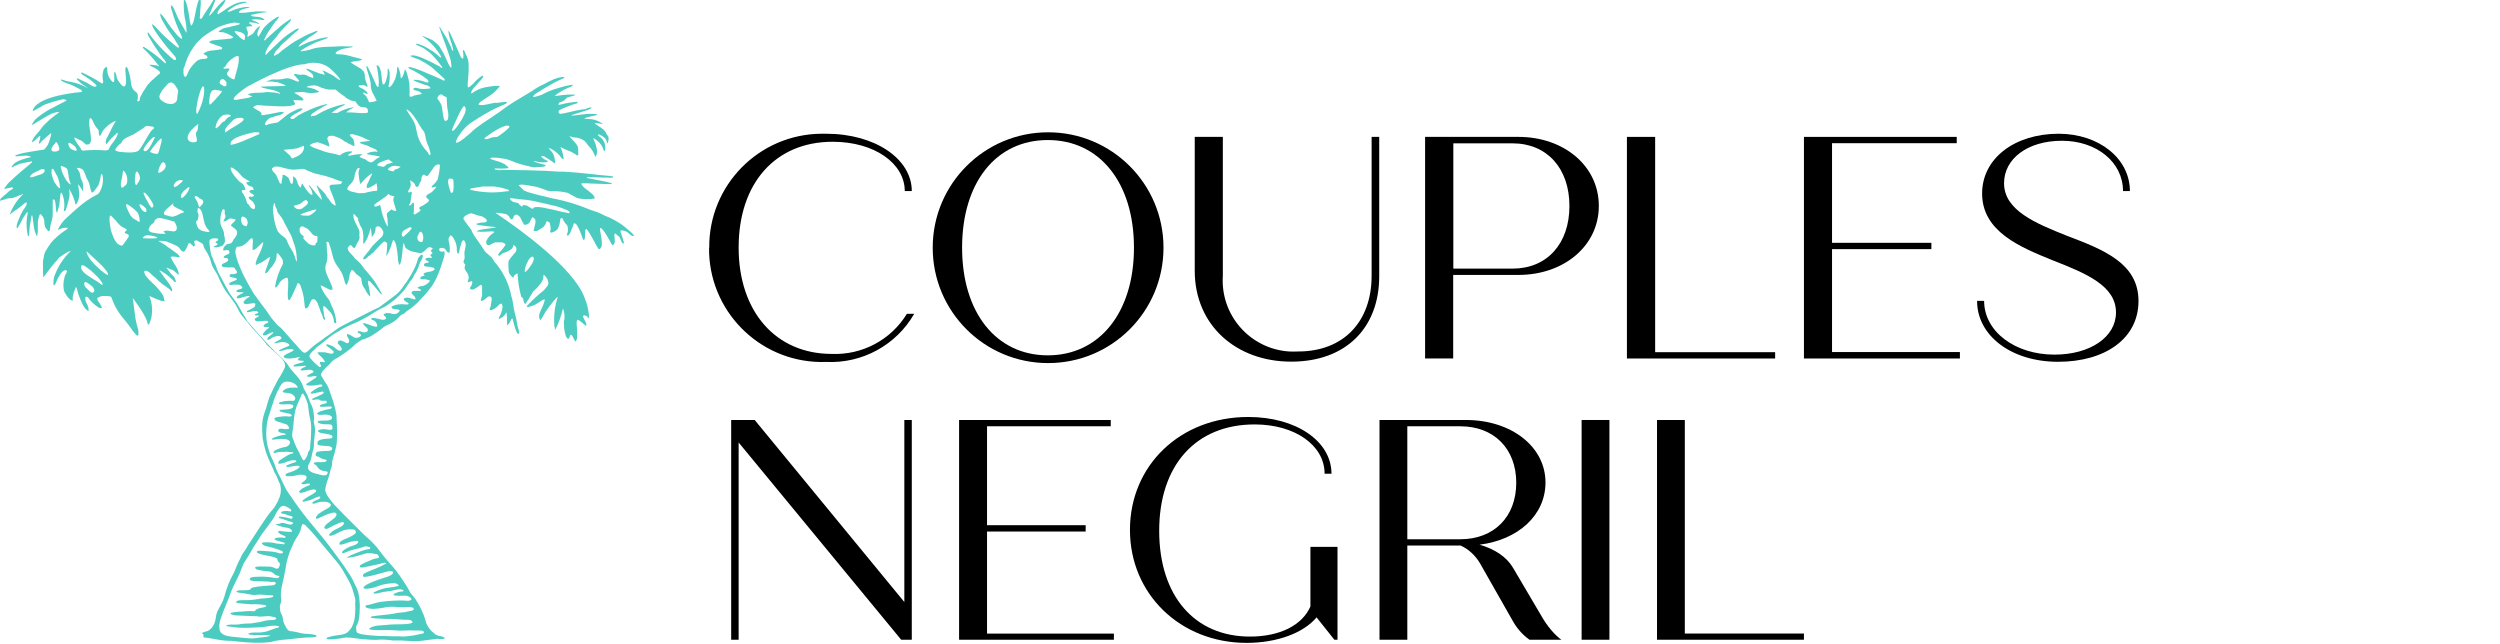 <?xml version="1.0" encoding="UTF-8"?><svg xmlns="http://www.w3.org/2000/svg" id="Layer_1" width="174.41" height="44.9" viewBox="0 0 174.41 44.9"><path id="Path_104103" d="M14.19,44.46s.45.06.71.11.55.1.68.11c.2.02.41.03.61.03,0,0,.54.07.99.1.39.03.88.04,1.1.03s.46-.03.55-.04c.1-.02.19-.04.28-.07,0,0,.34-.07.55-.09.17-.02.43-.03.6-.05l.31-.04.27-.03c.16-.02.43-.04.59-.05,0,0,.66.03.66-.12,0-.02,0-.06-.49-.12-.05,0-.23-.02-.36-.02-.18-.02-.36-.06-.54-.11-.16-.04-.33-.07-.5-.08-.18-.05-.37-.49-.42-.63-.02-.06-.03-.13-.04-.19,0-.08-.02-.16-.05-.24-.02-.04-.08-.16-.1-.21-.03-.07-.05-.15-.05-.23-.01-.09-.02-.18-.01-.27.04-.1.07-.21.09-.32,0-.1,0-.19-.02-.29-.01-.15,0-.29.01-.44.03-.2.07-.4.12-.6.04-.16.11-.46.14-.66l.13-.72c.06-.27.14-.53.24-.78.1-.23.22-.5.26-.59s.13-.24.19-.33.15-.24.19-.33c.06-.11.1-.23.13-.36.01-.07.03-.14.06-.21,0-.01.02-.03.02-.04.01,0,.04-.03.1,0,.05.01.09.04.13.07.05.06.1.12.16.17.08.08.21.23.29.31s.45.53.83.99.76.9.83.99.16.2.2.25c0,0,.2.27.26.38.02.04.16.28.31.54.14.24.27.49.37.76.05.16.13.42.17.58.03.1.05.2.05.31h0c-.02.17-.02.33,0,.5,0,.28-.02.56-.07.83-.04.16-.09.31-.16.46-.08.14-.18.27-.3.38-.15.11-.33.17-.51.19-.22.02-.44.06-.66.11-.3.07-.31.1-.31.12,0,.01,0,.02,0,.03.03.02.06.04.1.05.09,0,.18,0,.27,0,.14,0,.28-.02.42-.04.12-.01.25-.03.37-.06.11-.03.22-.03.33-.02.12,0,.27.02.33.02,0,0,.54.08.75.1.02,0,.23,0,.5.03.24.02.49.01.73-.01,0,0,.44,0,.83.06.18,0,.35,0,.53,0,.1,0,.64.04.89.05h.04c.13,0,.25,0,.38-.01.16-.01.43-.05.59-.07s.42-.06.56-.07c.03,0,.05,0,.08-.01.08,0,.16.01.24.01.29,0,.29-.02.29-.05s.05-.06-.23-.14c-.05-.01-.09-.02-.14-.02-.09-.03-.17-.06-.25-.1-.06-.05-.19-.17-.29-.25-.15-.15-.27-.34-.36-.54-.05-.19-.11-.38-.18-.57-.07-.18-.2-.46-.29-.63s-.24-.4-.31-.52c-.06-.08-.13-.16-.2-.24-.08-.09-.15-.18-.2-.29-.1-.21-.22-.4-.35-.59-.14-.22-.38-.57-.54-.78-.17-.21-.34-.42-.53-.62-.13-.13-.68-.83-.69-.85l-.18-.24c-.09-.1-.25-.26-.34-.36l-.17-.16c-.08-.08-.41-.37-.41-.37-.05-.05-.18-.18-.28-.28s-.31-.31-.47-.47-.43-.43-.61-.61-.45-.46-.62-.64c-.18-.19-.34-.4-.49-.62-.09-.13-.15-.27-.19-.42,0-.1.02-.2.04-.3.04-.17.09-.33.15-.49.05-.13.09-.27.12-.41.03-.13.08-.3.08-.3.04-.1.07-.2.09-.31,0-.1,0-.19.02-.29.05-.21.15-.49.15-.49l.14-.61c.01-.11.03-.25.03-.41s.01-.3.01-.38c0-.03,0-.06,0-.09,0-.09-.01-.6-.04-.98,0-.03,0-.07,0-.1,0-.11-.02-.21-.05-.31,0,0,0,0,0-.01,0-.03-.01-.07-.02-.1-.02-.11-.05-.22-.08-.33-.04-.16-.09-.32-.14-.47,0,0-.17-.5-.2-.57-.04-.14-.09-.27-.16-.39-.06-.1-.17-.25-.22-.33-.02-.03-.13-.23-.13-.23-.16-.18-.06-.28-.06-.28.03-.04.05-.08.07-.12.08-.1.16-.19.24-.27.16-.13.3-.27.42-.43.07-.07.15-.12.23-.17.15-.08.23-.12.23-.12.03-.03.07-.06.11-.08.04-.02.19-.12.34-.23s.32-.23.38-.28c.07-.06.14-.12.2-.18.06-.06.12-.12.18-.17.15-.11.3-.21.46-.3.04,0,.16-.05.25-.08.12-.04.24-.1.35-.16.09-.05.31-.19.48-.31.03-.02.3-.23.34-.26.05-.05.11-.09.18-.13.1-.05.22-.1.31-.15.15-.07.29-.16.42-.26.08-.07.16-.15.24-.24,0,0,.11-.1.11-.1.05-.04.11-.08.17-.09.09-.02.17-.16.27-.22.13-.08.25-.16.36-.25.1-.08.26-.22.36-.32s.33-.34.51-.54.4-.49.51-.63c.14-.21.26-.43.36-.66.1-.22.23-.58.3-.8s.15-.47.17-.54c.03-.09.04-.18.05-.27,0-.03,0-.11-.04-.14-.01,0-.03-.01-.05,0-.04.02-.08.02-.12.02,0,0-.14-.03-.14-.05s-.03-.1-.03-.1c0-.05.03-.1.08-.11.03,0,.06,0,.09,0,.02,0,.04,0,.06,0,.11,0,.2.07.25.16.12.24.25.15.25.15.03-.27,0-.55-.07-.81-.04-.15.03-.31.16-.39.09.08.17.17.22.28.11.2.18.42.19.64-.01.12,0,.25.06.36,0,0,.06.03.09-.06.02-.08.04-.17.05-.25.02-.11.05-.21.09-.31,0,0,.1-.51.28-.21.05.1.06.22.04.33-.03.15-.07.34-.08.42,0,.09,0,.19.01.28.02.09,0,.18-.04.26-.04.07-.04.15,0,.21.03.04.06.07.09.1.01,0,.01.02,0,.03-.02.04-.03.08-.04.12-.01.06,0,.12.01.17.04.08.1.16.15.24.06.08.1.18.12.28,0,.08,0,.16-.03.24-.02.06-.04.12-.04.13s.02.02.04.02.19-.08.25-.07.02.18,0,.23c-.02.06-.05.11-.09.16-.03.03-.05.08-.04.12.01.03.03.05.05.05.02,0,.03,0,.05.02.03,0,.07,0,.1,0,.06-.01.11-.04.16-.07.08-.04.15-.09.22-.14.05-.03.1-.07.14-.11,0,0,.02,0,.05,0,.03.01.06.04.07.07.01.07.01.14,0,.21,0,.08,0,.43,0,.48s-.11.3-.08.34.19-.02.29-.1c.05-.04.19-.2.28-.2s.16.03.15.07c0,0,.08.03,0,.37-.02.08-.03.16-.03.24,0,.05-.1.17-.08.22.02.05.07.08.12.06.1-.04.19-.08.28-.14.08-.06.15-.12.21-.19.05-.06.12-.11.2-.13.04,0,.08.1.09.23-.02.25-.1.5-.24.72,0,0-.09.17.05.1,0,0,.3-.12.37-.3l.09-.12s.02-.1.02.08v.04c.03.13.03.26.02.39,0,.13,0,.26.02.39.01,0,.02,0,.02-.02,0-.01.02-.03.04-.05.03-.03.06-.06.08-.09.02-.04.07-.12.1-.18.02-.05.05-.1.09-.14.01-.01.03-.01.04,0,.01,0,.06.29.16.59.04.17.11.34.21.49.03,0,.15-.07.03-.38-.08-.2-.12-.71-.24-1.08-.1-.31-.11-.82-.24-1.17-.17-.91-.59-1.76-1.21-2.45-.04-.08-.08-.15-.14-.23-.05-.1-.44-.35-.53-.51s-.31-.48-.49-.73c-.13-.17-.25-.35-.35-.54-.02-.06-.05-.13-.08-.19-.07-.1-.14-.19-.22-.29-.09-.1-.2-.29-.28-.39-.22-.27.47-.47.47-.47.14.02.28.07.41.13l.38.09c.1.05.19.12.28.19.04.04.05.1.04.15-.01.05-.11.08-.2.08-.11,0-.22.01-.33.04-.08.02-.17.04-.18.05-.02,0-.03.02-.02.03h0c.07.04.14.06.21.07.12.02.43.06.7.09.16,0,.32.03.48.06-.11.03-.23.05-.35.06-.19.02-.49.07-.67.1-.11.01-.22.05-.33.1,0,.02,0,.03.02.03.03,0,.07,0,.1.01.08.01.16.02.25.01.09,0,.31,0,.49-.02.1-.01.21-.01.31,0,0,.01.01.02.02.02.01,0,.02.02.02.03s-.04.06-.09.08c-.07.04-.14.09-.19.15-.07.07-.13.14-.18.22-.04.06-.07.13-.1.2,0,.07,0,.14.05.2.04.06.02.03.1.06s.4-.21.5-.2c.11,0,.23,0,.34,0,.14-.02.29.04.37.16-.1.16-.22.32-.35.46-.07.06-.13.14-.17.23,0,.04.01.07.03.07.01,0,.02,0,.02.02,0,0,.03,0,.07-.02.04-.03.08-.06.12-.1.04-.05.1-.08.16-.09.08-.02.17-.05.24-.09.08-.04.16-.08.23-.14.05-.03.1-.08.13-.13l.02-.04c.04-.11.06-.16.06-.16l.12.12c.1.11.1.29,0,.4-.09.1-.23.26-.31.37-.08.09-.14.18-.18.29,0,.21,0,.42.02.63,0,.29.34.5.34.5,0-.16.13-.28.28-.31.03.55.11,1.1.26,1.63.07.03.13.1.14.18,0,0,.06.32.13.31.04,0,.09-.09.12-.15s.12-.15.17-.25c.03-.07.26-.45.26-.45.04-.04.16-.15.25-.24.1-.11.2-.22.29-.34.07-.09.12-.2.16-.31.02-.1.03-.2.04-.3l.09.08c.13.13.21.29.24.47,0,.05,0,.1-.02.15-.01.04-.03.08-.06.11-.06.07-.12.15-.13.16l-.1.12-.33.27c-.16.14-.41.37-.56.52s-.27.27-.28.29c0,.01-.02.02-.02.04-.03.06.1.05.1.05l.18-.05c.1-.03.19-.07.29-.11.08-.04.25-.15.39-.24.08-.06.18-.11.28-.15,0,.07,0,.15-.03.21-.04.13-.09.26-.15.38-.06.12-.11.24-.16.37-.07.16-.06.35.02.5.07.03.34-.51.34-.51.23-.35.49-.69.77-1,.08-.13.12-.08.12-.08-.21.65-.29,1.33-.23,2.01h0c.02.05.03.1.03.16,0,.06.01.1.03.1.24-.47.42-.97.54-1.49.12.3.14.63.06.95,0,0,.01.27.02.44.01.13.07.34.1.48s.2.38.26.16c.12-.44.25-.01.3.07.04.06.07.12.09.18,0,0,.01.02.03.02s.03,0,.03-.02c0-.02.02-.03.03-.05.02-.03.04-.06.05-.1.02-.1.02-.2.02-.3,0-.13,0-.42-.03-.65s.01-.4.06-.39c.07.02.13.06.19.1.05.04.13.1.17.14.05.05.11.09.16.14.05.03.08.05.08.04,0-.02,0-.05.01-.07,0-.06-.02-.12-.04-.17-.03-.06-.11-.22-.17-.34s0-.18.16-.13.18.24.22.18c.02-.1.02-.21,0-.31-.04-.35-.12-.69-.26-1.01-.01-.04-.03-.08-.04-.13-.79-2.06-4.38-4.67-6.21-5.9.14,0,.29,0,.43.03.12.02.23.04.35.07.03.03.12.1.16.14s.1.25.21.21.11-.21.14-.24c.04-.04.09-.07.15-.09.04-.01.11.04.16.07.05.03.1.08.13.13.03.05.06.14.09.19.03.06.06.12.1.18.03.04.05.12.09.14s.22-.03.24-.04c.05-.04.1-.09.14-.14.01,0,.15-.36.2-.34.07.03.13.07.17.13.13.21-.16.8-.08.82.08.02.17.02.25-.01.1-.05.41-.27.41-.26l.04-.05c.05-.06.09-.12.13-.19.03-.06.03-.13.04-.13s.02,0,.02-.02,0-.02.02-.02c.07.03.13.06.19.1,0,0,.12.43.04.58-.01.03,0,.07.01.1.03.02.08.03.12.01.06-.02.13-.04.18-.08.07-.04.13-.08.19-.14.12-.2.18-.42.19-.65.01-.03.02-.06.03-.1,0,0,.03-.02.07-.03s.09.03.1.09c.03.07.07.14.12.21.04.06.12.15.17.2.07.17.08.37.02.54-.03.08-.05.15-.04.15.01,0,.02,0,.02.02,0,.01.02.01.04,0,.03,0,.07-.03.09-.05.04-.05.07-.11.1-.17.03-.07.1-.24.15-.37s.09-.25.09-.26.02,0,.06,0c.04.02.08.04.11.07.05.07.1.15.14.23.05.1.15.32.21.49s.12.33.12.34.03.02.07.02.07-.16.07-.36c0-.12,0-.24.02-.35.02,0,.03-.01.04-.03.01-.02.04,0,.07.02s.12.16.2.29.25.43.37.66c.07.15.15.28.25.42.01,0,.03,0,.04,0,0,0,.03,0,.05-.02.03-.02.05-.05.07-.08.03-.04.05-.08.06-.13,0-.09,0-.18,0-.27,0-.11-.04-.37-.08-.57-.03-.12-.04-.24-.05-.37.01,0,.02,0,.02-.02,0,0,0,0,0,0,0-.01.02,0,.05,0,.04.02.07.05.1.08.07.08.13.16.18.24.07.1.21.33.31.51s.19.33.19.34.02.01.05,0c.03-.01.06-.03.08-.05.03-.05.04-.1.05-.16,0-.11,0-.23-.01-.34-.02-.07-.02-.15,0-.22.01,0,.02,0,.02-.02,0-.01.01-.02.02-.02.01,0,.03.02.05.04.07.07.15.14.24.2.03.02.15.37.2.42.09.1.12.03.13.02s-.08-.26-.08-.3-.13-.37-.15-.44-.02-.12-.01-.12.04-.04.08-.03c.08.01.17.03.25.06.05.02.1.04.14.07.07.05.13.1.19.16.05.06.12.09.2.11.05,0,.08-.02.07-.05-.02-.03-.04-.06-.07-.09-.09-.1-.2-.2-.31-.28-.02-.02-.14-.12-.27-.23-.16-.13-.33-.25-.51-.35-.15-.09-.4-.23-.56-.3-.2-.07-.39-.15-.58-.26-.16-.08-.33-.14-.5-.19-.04-.03-.19-.05-.29-.1s-.42-.17-.72-.28-.81-.26-1.13-.34-.67-.15-.79-.17l-.64-.16s-.21-.04-.35-.08-.39-.1-.55-.15c-.14-.04-.27-.09-.4-.15l-.38-.37s.11-.05.28-.04c.33.04.67.09.99.16.26.08.57.19.69.24.14.06.3.07.45.05.34,0,.68.05,1.01.12l.68.37c.17.04.34.06.52.07.15,0,.31,0,.46-.01.11-.02.2-.03.22-.03s.02-.03,0-.08c-.02-.05-.04-.1-.07-.14-.06-.07-.13-.13-.2-.19-.08-.07-.22-.18-.31-.24-.1-.07-.19-.15-.27-.25-.14-.2-.03-.15-.03-.15.03-.02.06-.02.09-.02.03,0,.49.02,1.01.04s.95.03.95.02.01-.02.03-.02.02-.02.02-.03c-.28-.09-.57-.15-.86-.2-.48-.09-.87-.17-.89-.18s-.01-.02,0-.02c.01,0,.02,0,.02-.02,0-.01,0-.02.02-.02s.41.02.88.03.86.02.86.02.01-.02.03-.02.02-.02.02-.04,0-.03-.02-.03c-.04,0-.09-.01-.13-.02-.08-.02-.16-.03-.24-.03-.08,0-.64-.06-1.26-.13s-1.4-.14-1.73-.15c-.16,0-.33-.01-.48-.01-.79-.07-3.19-.14-4.15-.1-.43-.06-.2-.12-.2-.12.08.01.47.01.47.01.15,0,.29-.01.44-.03,0-.01,0-.04-.02-.06-.04-.05-.08-.09-.13-.12-.04-.03-.07-.06-.1-.09-.19-.1-.38-.18-.58-.23-.22-.06-.41-.14-.42-.14s-.02,0-.02-.02c.02-.05.06-.07.11-.07h.24c.15,0,.3.02.44.05.22.02.44.07.65.16.42.18.85.31,1.3.4.11.04.22.06.33.06l.38-.02c.28-.02.41-.02.41-.14-.24-.05-.48-.12-.71-.2-.26-.11-.04-.07-.04-.07.27.08.56.11.84.07,0,0,.11-.07.04-.1,0,0-.1,0-.37-.21-.02-.02-.04-.04-.06-.06-.05-.05.11-.05.13-.06s.1.04.2.11.26.15.37.24c.22.17.25.17.27.17,0-.09,0-.19-.03-.28-.02-.14-.06-.27-.12-.4-.05-.08-.11-.16-.18-.23,0,0-.02-.02-.03-.03-.03-.06-.08-.12-.13-.16.28.1.54.27.74.49.06.06.12.13.17.21,0,0,.23.25.15-.02-.02-.25-.1-.5-.22-.73.04.02.08.05.11.06,0,0,.28.12.37.17.04.02.23.08.28.11.08.04.15.08.23.13.06.04.18.13.21.12s.03,0,.05-.02,0-.3,0-.39c0-.1-.02-.2-.07-.29-.1-.14-.21-.27-.32-.39-.08-.07-.15-.16-.22-.25.01,0,.13.03.26.07s.17.01.34.05c.16.04.31.11.44.2.08.07.15.16.21.25.07.09.14.18.22.26.05.06.1.12.14.19.07.13.14.26.19.4.12-.01.13-.37.13-.37-.03-.29-.11-.57-.25-.83,0-.07,0-.09,0-.09,0,0,.6.34.69.82,0,0,.09.13.11.07.01-.09.02-.17.02-.26,0-.3-.16-.58-.42-.74-.04-.03-.06-.07-.07-.08-.01,0-.02-.02-.02-.03,0-.02,0-.02.03-.03.07-.03.26.11.26.11,0,0,.33.17.33.46,0,.18.09-.06.09-.06.11-.37-.07-.47-.07-.47-.06-.14-.14-.27-.25-.38-.11-.09-.22-.17-.34-.24-.13-.08-.28-.18-.27-.2s.1-.01.12-.02.4.07.41.07.02-.02,0-.03c-.12-.09-.25-.16-.39-.21-.07-.03-.15-.05-.23-.07-.12-.03-.25-.04-.38-.04-.09,0-.18,0-.26-.03,0,0,.01-.02.02-.02.03,0,.05-.02.08-.03.06-.02.11-.04.17-.05.11-.04.23-.07.34-.09.31-.03.28-.09.28-.11-.16-.02-.32-.03-.49-.03-.27,0-.67.06-.9.09-.14.02-.29.03-.44.03.11-.05.22-.09.33-.12.18-.06.51-.16.72-.23.14-.03.27-.09.39-.18,0-.03-.05-.05-.12-.03-.07.01-.14.04-.21.07-.08.04-.17.06-.25.06-.1,0-.2.02-.3.05l-.19.03s-.3.07-.61.14c-.16.04-.32.07-.48.09-.22-.02-.11-.24-.11-.24.19-.1.38-.19.58-.26.22-.09.44-.17.67-.23,0,0,.19-.15-.13-.1-.11.02-.44.06-.44.06,0,0-.58.11-.65.14-.13.05-.03-.17.04-.18.08-.02.16-.04.23-.08.09-.06.17-.14.24-.22.08-.09.63-.14.6-.23-.18-.01-.37,0-.55,0-.05,0-.27.03-.49.05s-.35.07-.37.02c0-.01.06-.05.11-.09.09-.07.18-.13.27-.18.16-.1.32-.19.5-.26.38-.13.35-.21.35-.22-.07,0-.15,0-.22.02-.17.03-.35.07-.51.12-.23.07-.46.13-.57.17-.16.05-.32.12-.48.19-.13.06-.26.12-.38.19,0,0-.12.04-.28.09-.1.03-.2.06-.3.07,0-.01,0-.02-.02-.02,0,0,0,0,0,0-.01,0,0-.04.03-.08.04-.05.09-.1.15-.14.06-.05.23-.12.3-.18.12-.09.24-.16.37-.23l.3-.17c.2-.12.4-.24.61-.33.04-.02.26-.1.38-.17.07-.04.03-.05.03-.06-.05-.02-.11-.02-.16-.02-.19.03-.37.08-.55.15-.24.1-.48.22-.7.35-.3.13-.58.29-.84.48-.39.23-.94.56-1.23.74s-.6.39-.7.47c-.28.23-1.53,1.05-1.53,1.05-.18.14-.5.35-.66.5-.05.05-.11.1-.16.16-.23.19-.43.35-.54.45-.01,0-.02,0-.02,0-.08.07-.16.13-.26.18-.14.09-.24.07-.21-.03.04-.13.1-.25.18-.37.07-.08.13-.17.18-.26.17-.22.36-.42.58-.6.21-.14.65-.43.99-.63.35-.21.71-.4,1.08-.56.26-.11.48-.21.49-.22.02-.02.04-.05.05-.08.02-.03-.03-.05-.11-.04s-.27.03-.44.05c-.1.02-.2.02-.3.01l-.66.14c-.1.02-.19.02-.29.02-.12,0-.19-.03-.17-.07.03-.06.08-.11.13-.15.05-.04.21-.15.35-.24s.36-.23.48-.32c.09-.07.18-.15.26-.23.29-.31.27-.31.27-.31,0-.02-.13-.02-.22-.02h-.17c-.11.01-.68.11-.68.11-.04.02-.09.03-.14.04-.08.02-.15.04-.22.07-.06.02-.2.1-.31.16s-.19.13-.2.13c-.09.03-.07-.02-.07-.02,0,0,0,0,.01-.05.02-.06.05-.12.08-.17.06-.09.13-.17.2-.24.09-.08.19-.23.27-.31.08-.07.15-.15.21-.23.02-.04.12-.15.06-.2-.04-.03-.3.16-.53.39-.13.16-.29.31-.47.43-.05,0-.07-.04-.07-.15,0-.13.02-.36.03-.45.02-.23.04-.54.04-.54,0-.14,0-.28,0-.43,0-.27-.07-.53-.21-.76-.02-.07-.05-.14-.08-.2-.04-.06-.1-.12-.11-.06,0,.06,0,.13.02.19.02.11.02.23,0,.35,0,.07-.07.03-.07.03,0,0-.02-.03-.04-.04-.02-.02-.04-.05-.06-.07,0-.02-.2-.45-.42-.95s-.42-.9-.43-.9-.01.08,0,.18c.02.12.05.24.08.35.03.09.09.25.12.35.04.12.07.24.1.36.02.1.03.18.01.18-.02,0-.03,0-.05-.02-.03-.06-.06-.13-.08-.2-.05-.12-.1-.23-.16-.34-.03-.06-.11-.23-.11-.23,0-.02-.12-.21-.26-.44s-.26-.41-.26-.43,0,0-.02,0c-.01.02-.02.04-.01.06.01.04.03.08.05.12.02.05.08.28.17.51.13.32.26.7.31.85.08.24.21.59.26.81.03.14.04.28.05.42,0,.09-.02.07-.02.07-.06.01-.2-.28-.2-.28-.06-.14-.18-.38-.24-.53-.06-.14-.13-.28-.22-.4-.04-.08-.13-.22-.17-.29-.09-.1-.19-.2-.3-.28-.06-.05-.08-.08-.13-.11l-.07-.04c-.12-.06-.25-.12-.38-.17-.04-.02-.08-.04-.14-.06-.14-.06-.21-.07-.14-.02l.08.06c.5.36.91.82,1.21,1.35.02.07-.06.06-.06.06-.13-.13-.27-.24-.42-.35-.05-.05-.11-.09-.17-.12-.09-.05-.18-.1-.26-.16-.16-.1-.33-.19-.51-.25-.2-.08-.35-.1-.34-.06.05.07.12.11.2.13.13.05.26.12.38.19.11.08.29.21.39.29.1.09.2.19.29.29.03.04.06.07.09.1.13.15.26.31.38.47l.1.14s.02.04,0,.06c-.05.02-.15-.09-.15-.09-.32-.18-.77-.4-1.1-.55-.19-.09-.39-.16-.59-.21-.29-.06-.37,0-.37,0-.03.07.57.25.57.25.3.15.59.32.86.52l.15.12c.32.29.62.56.79.72.06.14-.02.12-.02.12-.04.02-.12-.04-.12-.04,0,0-.24-.12-.54-.25s-.56-.23-.58-.24c-.34-.16-.7-.29-1.06-.39-.16-.05-.19.01-.19.01-.05.04.13.11.13.11.17.07.33.16.48.26,0,0,.16.07.25.15.04.02.08.04.11.06.13.09.26.19.39.29,0,.01.01.02.02.04,0,.01.02.08.02.09s-.01.04-.07.05c-.1-.01-.2-.04-.29-.09l-.23-.06c-.11-.02-.23-.04-.35-.04.01,0-.15-.03-.09.04.02.03.32.14.33.15s.04,0,.07.02c.07.03.15.06.23.09.07.03.23.07.37.11,0,0,.27.17.1.2l-.37.03c-.14,0-.28,0-.42-.05,0,0-.32-.12-.34.08,0,.05.3.1.38.13.07.04.14.09.2.15,0,.01,0,.03.01.04,0,.01-.49.08-.52.1-.05.03-.09.06-.15.07-.04.01-.08.02-.12.02-.02,0-.04-.02-.06-.03-.01-.1-.01-.21,0-.31,0-.19,0-.39-.02-.58-.03-.2-.07-.4-.13-.59-.03-.13-.07-.25-.14-.37,0,0-.06-.02-.06.02,0,.04,0,.08-.02.12,0,.02-.03.09-.04.13-.02.06-.04.12-.07.18-.04.07-.09.14-.12.14s-.03-.17-.05-.32c-.03-.16-.08-.31-.15-.45,0,0-.06-.09-.07.06,0,0-.01.13-.01.23,0,.03-.03.1-.03.16,0,0-.06.23-.07.28-.02.08-.05.15-.09.22-.04.07-.08.14-.1.19-.03.06-.07.11-.12.16-.17.19-.18.02-.18.02,0,0,.03-.13.06-.29.02-.19.03-.38.02-.58,0-.13-.04-.25-.1-.36-.07-.02-.03.21-.05.38-.02.16-.06.33-.11.49,0,0-.1.24-.14.24-.03,0-.06,0-.08-.02-.03-.09-.05-.17-.06-.26,0-.12-.02-.25-.04-.37,0,0-.01-.14-.01-.14s-.03-.14-.08-.3c0,0-.09-.28-.25-.24.09.36.14.72.16,1.09,0,.05,0,.11,0,.16-.01.11-.02.23-.02.24s-.02.03-.05.02c-.04-.03-.07-.06-.09-.1-.04-.07-.07-.14-.1-.22l-.15-.33c-.04-.1-.1-.22-.13-.29-.01-.05-.23-.44-.23-.44-.02-.09-.06-.08-.06-.08-.01,0-.03.01-.03.02,0,.01,0,.1.02.18s.14.43.17.54.05.22.08.32c.02.09.03.17.03.26,0,.04.01.1.01.18.03.18.1.35.19.5.08.14.15.28.21.43-.04,0-.08.02-.12.03-.08.02-.15.04-.23.05-.07.01-.14.02-.16.02-.04-.05-.07-.11-.09-.17-.03-.09-.08-.17-.13-.25-.04-.05-.09-.09-.14-.13-.04-.03-.08-.07-.08-.09,0-.02.01-.04.04-.04,0,0,.01,0,.02,0,.04.01.25.12.27.1-.01-.06-.04-.12-.08-.17-.07-.06-.14-.11-.21-.16-.1-.05-.21-.11-.25-.12-.16-.09-.07-.14-.07-.14.05-.02.1-.03.15-.03.07,0,.13,0,.2,0,.04.01.08.03.11.06.02.02.05.04.08.05.06.05.05-.04.05-.04-.01-.09-.04-.17-.08-.25-.06-.14-.1-.29-.1-.44,0-.11-.02-.21-.07-.31-.06-.08-.13-.15-.21-.21-.07-.05-.2-.12-.28-.17-.09-.05-.19-.11-.28-.17l-.15-.11s.05-.03.14-.05.25-.04.35-.05c.07,0,.14-.02.2-.04.01-.01.03-.02.05-.02.02,0,.04-.01.04-.03h0s-.01-.04-.02-.04-.33-.08-.7-.18c-.22-.07-.45-.12-.67-.14l-.34-.02s-.17-.04-.08-.11c.04-.05.09-.09.14-.12.1-.05.2-.09.31-.13.11-.04.72-.12.72-.14,0-.08-.24-.03-.27-.04s-.45,0-.53-.01-.27.02-.42.02c-.35,0-.29.02-.82.03-.14.01-.36.04-.5.06s-.4.13-.67.18c-.21.04-.42.09-.43.03.45-.31.94-.56,1.45-.73.1-.04.2-.08.3-.11.06-.01.11-.04.16-.07.07-.03-.07-.03-.07-.03h-.02s-.03,0-.04,0c-.3.04-.59.11-.87.22l-.07.02c-.13.04-.26.08-.39.14-.08.04-.19.08-.33.15-.06.03-.11.06-.17.09-.1.06-.08,0-.08,0,.06-.13.19-.21.38-.37.02,0,.04-.02.06-.03.09-.06.18-.13.26-.2.12-.08.24-.16.36-.23.07-.04.14-.09.2-.15,0,0,.19-.17-.09-.06-.33.12-.64.26-.94.43l-.47.26c-.24.15-.47.31-.69.48-.15.1-.29.21-.42.33-.08.1-.14.09-.22.14,0,0-.15.11-.16.03.02-.1.07-.19.12-.27.04-.06.27-.26.31-.33.08-.16.32-.3.57-.55s.57-.51.61-.54c.04-.03.07-.06.1-.1.02-.02.03-.04.03-.06,0-.01-.05-.02-.09-.01-.07.02-.14.06-.2.1-.04.02-.25.17-.5.33-.33.25-.63.53-.92.82-.31.29-.57.56-.57.57s-.01.01-.02,0c-.02,0-.03-.02-.03-.04,0-.03,0-.06.01-.09,0-.04.05-.14.09-.23.05-.1.11-.21.18-.3.12-.16.24-.31.38-.46.09-.1.18-.2.25-.32.04-.06.16-.19.19-.23s.14-.14.19-.2c.02-.03.11-.12.19-.19.08-.08.16-.16.23-.25.02-.04.12-.11.05-.18-.33.2-.64.43-.93.7-.47.4-.85.77-.85.77s-.07.05-.08,0c0-.02,0-.03.02-.04.01-.01.1-.2.17-.35.05-.1.13-.19.18-.28.1-.14.25-.37.25-.37l.18-.25s.05-.05.08-.08c.07-.07.12-.14.16-.23.02-.08-.06-.04-.18.03-.16.09-.55.39-.55.39l-.25.25c-.06.06-.11.13-.15.2-.06.12-.09.14-.13.22-.03.07-.08.13-.11.19s-.06.1-.08.07c-.03-.05-.04-.1-.05-.16,0-.11.03-.22.08-.32.06-.12.13-.22.09-.24s-.27.2-.31.27c-.09.13-.11.23-.27.32s-.19.1-.19.11-.07.04-.08.04-.02,0-.02-.02c.01-.04.02-.08.03-.13.01-.07.01-.14,0-.21-.05-.09-.08-.2-.1-.3,0-.03.03-.04.03-.04.09,0,.27-.05.29-.04.07.03.09,0,.09,0,.03-.07-.2-.19-.2-.19-.04-.06.01-.08.01-.08.17,0,.35.02.52.07,0,0,.15.07.16.04-.02-.04-.05-.07-.09-.09-.13-.07-.27-.13-.42-.18-.02-.02,0-.02.01-.03.17-.03.35-.03.52,0,.22.04.35.04.35,0-.11-.1-.25-.16-.4-.18l-.4-.04s-.09-.03-.12-.05c-.04-.03-.02-.06.03-.07.05,0,.09-.02.14-.03,0,0,.16-.03.2-.04.08-.02.22-.04.29-.06s.39-.04.4-.04,0-.02-.04-.04c-.15-.02-.29-.02-.44-.02-.06,0-.17,0-.24,0l-.28.03c-.08,0-.23.03-.34.04-.17.02-.34.03-.51.03-.11-.01-.07-.06-.05-.1.04-.05.09-.08.14-.11.1-.04.2-.07.31-.1.11-.03.27-.04.28-.08-.15-.03-.31-.03-.47.01-.16.03-.32.06-.47.11-.1.03-.2.07-.3.12-.07.04-.15.06-.23.07-.05,0-.08,0-.08-.02.06-.07.13-.13.21-.18.14-.1.28-.18.43-.26.15-.06.3-.1.46-.13.14-.02.24-.06.24-.08s-.07-.03-.16-.02c-.1,0-.2,0-.31.03-.13.03-.26.07-.39.13-.16.08-.32.16-.47.26-.12.08-.31.22-.44.31l-.05.02-.05.03-.11.09c-.06,0-.07-.05-.07-.1.07-.17.17-.32.3-.45.13-.13.23-.3.28-.48,0-.07-.28.16-.6.52-.25.28-.47.63-.57.6.09-.19.4-.93.49-1.2.02-.09-.03-.07-.03-.07-.06.02-.13.16-.13.16l-.08.13c-.04.07-.1.17-.15.25-.07.11-.26.37-.39.58s-.23.38-.23.37-.12.03-.11-.04c0-.01-.02-.03-.01-.05s.02-.18.03-.36.02-.4.04-.51c0-.09.01-.19,0-.28,0-.05,0-.16-.06-.17-.04,0-.12.18-.18.41s-.13.54-.15.68c-.03.18-.07.36-.12.54-.05.14-.12.26-.15.26s-.09-.2-.12-.45c-.04-.3-.09-.6-.16-.89-.03-.15-.08-.3-.16-.44-.01-.02-.04-.02-.06-.01-.02.01-.02.03-.02.05-.02.39,0,.79.06,1.17.09.34.13.7.13,1.05,0,0-.02,0-.03-.01l-.53-.92c-.02-.05-.05-.11-.07-.16-.04-.1-.14-.32-.22-.5-.04-.11-.1-.22-.18-.31-.02,0-.04.03-.05.05-.01.05,0,.1,0,.15.01.06.03.12.06.18.16.59.38,1.16.65,1.71.03.07.05.14.06.21,0,.07-.08.02-.19-.06-.1-.09-.19-.18-.26-.29-.2-.23-.38-.46-.55-.71-.14-.24-.31-.46-.5-.66-.03,0-.04.09,0,.2.05.15.12.3.21.44.08.13.21.38.38.61s.28.41.31.43.13.22.17.28c.02.04.07.11.11.16,0,0,.23.32,0,.24-.5-.39-.97-.81-1.4-1.28-.04-.04-.08-.09-.11-.12-.04-.05-.09-.1-.14-.14,0,0,0,0-.01,0-.09-.08-.14-.09-.12-.02.05.13.11.26.19.38.39.59.82,1.15,1.3,1.67.04.05.08.1.12.15,0,0,.09.14.06.18,0,0,0,.05-.05.06-.03,0-.06,0-.09-.01-.68-.55-1.28-1.19-1.78-1.9,0,0-.06-.03-.06.01,0,.05.01.1.03.15.01.02.03.07.05.1.3.54.65,1.06,1.02,1.55.31.34.12.34.13.33-.45-.43-.95-.81-1.48-1.14,0,0-.13-.02-.07.07.41.39.79.82,1.13,1.28-.03.01-.13-.06-.21-.07-.1-.02-.29-.03-.37-.04s-.11.01-.06.06c.09.05.19.1.28.14.09.05.18.1.26.16.05.04.1.08.14.13.01.03.02.07.02.11,0,.03-.11.06-.16.13-.07.07-.14.13-.21.19-.07.06-.21.19-.28.25-.08.08-.15.16-.22.24,0,0-.26.39-.32.49-.03.05-.15.3-.18.34-.03.06-.05.13-.05.2,0,.06-.03.11-.07.11-.03,0-.06,0-.09-.02-.01,0-.02-.02-.02-.03,0-.02.01-.03.02-.04.02-.02.03-.05.03-.07,0-.02,0-.1,0-.18,0-.07,0-.14-.03-.2-.03-.04-.06-.08-.11-.11-.05-.04-.1-.09-.15-.14-.06-.07-.11-.16-.14-.25-.03-.11-.05-.23-.06-.34-.02-.21-.06-.41-.12-.61-.03-.09-.08-.25-.1-.3-.06-.16-.12-.09-.14-.07-.02.08-.03.15-.02.23,0,.02.01.17.03.33s.02.36.02.45c0,.09-.02.17-.05.25-.03.05-.08.07-.13.06-.06-.03-.12-.07-.16-.12-.07-.08-.13-.17-.19-.26-.04-.06-.08-.12-.11-.19-.02-.13-.05-.25-.09-.37,0,0-.09-.1-.1-.01s0-.02,0-.02c0,.17,0,.34.01.51,0,0-.01.08-.02.12s0,.04-.03.04c-.13,0-.18-.16-.29-.29-.09-.16-.15-.35-.15-.54,0-.08-.02-.16-.03-.23-.03,0-.07.01-.09.03-.05.04-.09.09-.13.14-.04.13-.07.26-.08.39,0,.15,0,.3.04.45.01.06-.01.12-.07.16-.45-.3-.92-.56-1.41-.78-.11.03-.03.1-.03.1l.13.1c.34.19.65.42.92.7,0,0,0,0,0,0-.02.02-.03.05-.02.07,0,.02-.09.03-.21,0h-.02c-.26-.17-.54-.32-.82-.44-.06-.03-.12-.06-.18-.09-.03-.01-.06-.02-.09-.03,0,0-.02,0-.02,0h0s-.05.03,0,.08c.09.09.23.22.33.3.05.04.1.08.16.11.08.06.17.12.26.18l-.17-.07s0-.01,0-.01c-.4-.2-.83-.33-1.27-.39h0c-.08-.03-.16-.05-.23-.07-.07-.03-.15-.05-.23-.05,0,.01.01.03.03.03.02.01.03.03.02.05.14.09.28.15.44.2.09.03.18.07.26.09.17.08.42.21.67.34.03.03.05.06.06.1,0,.02,0,.04.01.06h0s0,.03,0,.01,0,0-.01,0c0,0,0,0,0-.01,0,0-2.94.21-3.39,1.2-.1.12.04.11.04.11,0,0,.13-.07.31-.17.1-.06.26-.14.41-.24.44-.17.9-.31,1.37-.4.03.02.06.03.09.03.04,0,.07.02.07.03s0,.02.02.02.02,0,.02.01c-.13.08-.26.15-.39.21-.18.09-.45.23-.67.35h-.01c-.35.18-.67.4-.98.65h0s-.01.01-.02.02c-.13.1-.23.23-.31.38-.02.03-.04.05-.04.05s-.02.02-.02.03.06.01.12-.02l.15-.1c.3-.17.83-.51,1.18-.67l.1-.03c.1-.03.21-.05.32-.07.03,0,.05,0,.05.02s-.01.02-.02.02c-.01,0-.03.01-.04.03-.07.06-.14.12-.22.17-.11.08-.29.22-.39.31s-.27.25-.36.34c-.1.11-.2.23-.29.36-.04.07-.09.13-.15.18-.01,0-.02.02-.02.03h0c-.06.06-.11.13-.16.19-.02.01-.03.02-.04.04-.03.04-.06.09-.09.14-.07.09-.11.2-.13.31.19-.12.37-.28.52-.45.05,0,.08,0,.08,0l-.03.23s-.01.04-.02.05c-.05.14-.07.25-.05.25.06-.02.1-.06.14-.11.02-.02.03-.04.05-.06.11-.1.41-.38.6-.53,0,0,.02-.01.03-.01.01,0,.02,0,.02-.02,0-.01,0-.02.02-.02,0,0,0,0,0,0,0,.11-.03.22-.06.32-.04.17-.1.33-.17.49-.06.1-.12.19-.2.28-.02.03-.05.05-.08.07-.47.06-1.51.25-1.51.25h.02c-.11.03-.24.06-.32.09-.08.02-.16.05-.22.11.1.02.2.03.31,0,.17-.01.38-.03.46-.03.09,0,.19.02.28.05.03,0,.06.02.08.05-.39.09-1.09.27-1.28.57l-.07.1s0,.07,0,.07c.08-.05.2-.11.2-.11.03-.02.3-.12.37-.16.41-.1.65-.13.85-.17,0,.03,0,.07-.03.09-.08.07-.29.26-.47.4s-.48.4-.66.57-.4.36-.47.43c-.07.08-.13.15-.19.24-.03.04-.06.09-.1.12-.01.01-.02.03-.02.05,0,.02.07.02.15,0l.3-.07c.09-.02.16,0,.16.03,0,.02,0,.04-.02.06-.02.02-.05.03-.07.05-.06.03-.12.06-.17.1-.05.04-.16.14-.24.22H.4c-.21.17-.45.35-.39.46.23-.09.24-.06.53-.17.21,0,.43-.03.62-.13.27-.11.48-.19.47-.18,0,0-.01.02-.02.02-.42.39-.74.89-.93,1.43,0,0,.14-.11.33-.27.05-.03.11-.06.16-.09.08-.06.2-.16.28-.22s.2-.16.26-.21.13-.08.13-.07.01.02.02.02.01.05,0,.1c-.02.07-.04.13-.08.19-.03.06-.12.17-.19.27-.12.21-.22.43-.3.65-.06.13-.11.27-.13.42,0,0-.02.15.05.16,0,0,.09-.15.18-.3.07-.11.13-.23.18-.36.1-.17.3-.44.3-.44,0,0,.09-.1.06.04-.09.42-.1.85-.04,1.27.03.16.05.34.07.34.07,0,.08-.12.08-.23s.02-.2.02-.25c0,0,.02-.2.02-.22.04-.23.06-.35.1-.61.01-.08.02-.17.07-.14,0,0,.03.16.04.22s.07.56.07.56c.03.2.08.39.16.57.02.09.08.08.08.08.04-.23.05-.46.04-.69,0,.05,0-.33,0-.33.03-.16.07-.32.13-.47.03-.05.08-.02.08-.02s.16.2.16.2c.05.1.08.2.08.31,0,.13.02.25.06.37.04.08.09.16.15.22.06.06.1.1.1.09s.01-.03.03-.03c.02-.01.04-.03.05-.05.01-.05.02-.1.02-.14,0-.1.02-.2.05-.3.05-.15.08-.29.11-.44.02-.14.02-.29.02-.43,0-.17,0-.45,0-.62s-.03-.24.09-.21c.17.05.07.93.22.91,0-.05.04-.1.15-.53l.05-.5c0-.12.02-.24.06-.35.02,0,.03,0,.05,0,.02.04.04.08.06.12.09.24.13.49.13.75,0,0-.01.27-.03.37,0,0,.01.09.11,0,.09-.25.17-.51.23-.77h0c.07-.23.07-.48.02-.72,0,0,0-.01,0-.02.22.33.37.7.45,1.09.1-.03.16-.21.2-.31.05-.18.07-.36.05-.54-.02-.19-.04-.38-.08-.57.07.07.13.15.18.23.06.08.11.16.16.25,0,0,.01.02.02.02.01-.12.01-.24,0-.36,0-.14-.03-.28-.09-.41-.05-.06-.08-.14-.09-.22-.01-.1-.03-.2-.06-.3-.03-.08-.07-.16-.12-.22-.03-.03-.06-.07-.08-.11,0,0,.05-.02.11-.02.13.02.24.07.34.16.08.15.15.31.2.47.02.08.06.16.11.22.08.15.13.31.16.47.03.13.06.26.11.39.01,0,.02,0,.02.02,0,.01.03,0,.07-.03.06-.05.12-.1.16-.17.05-.06.15-.21.23-.32.09-.25.15-.51.18-.78,0,0,.02,0,.05.02.03.02.05.05.06.09.05.27.03.55-.06.81-.04.12-.09.24-.16.36-.02.03-.07.08-.12.13-.52.26-1,.59-1.43.98-.1.08-.21.18-.33.29-.1.09-.18.17-.26.24h0l-.07.06c-.3.25-.54.57-.71.93,0,0,.16-.07.36-.14.07,0,.14-.02.2-.02.08,0,.15,0,.15.03s-.06.07-.13.12-.25.17-.39.28c-.17.13-.33.28-.48.43-.14.15-.27.32-.38.49-.03.04-.05.09-.08.14-.13.17-.2.37-.22.58-.02.08-.04.17-.05.26-.01.13-.01.26,0,.39v.42c.02.3.03.33.03.33.35-.5.73-.97,1.13-1.42l.1-.06c.07-.05.2-.13.28-.19.09-.06.19-.11.29-.15.03-.01.07-.03.11-.03-.5.47-.88,1.05-1.12,1.69,0,.02-.02.05-.03.07-.05.18-.07.37-.06.55,0,.05.02.09.03.1s.07-.04.1-.11c0,0,.08-.19.12-.26h0s.1-.21.1-.21c.03-.07.13-.18.15-.25.14-.18.27-.24.34-.24.03,0,.05.02.08.03.04.03.03.1-.02.16-.07.11-.12.23-.14.36-.08.3-.09.61-.02.91,0,0,.25.56.57.67.07.02.02-.13.03-.25.02-.15.06-.3.12-.44.05-.12.09-.22.09-.23s.02-.02.05-.02c.05.15.09.29.12.44.09.25.19.5.3.73.08.17.19.32.32.44.03,0,.1.05.11.05,0-.08,0-.16-.01-.23-.04-.14-.1-.28-.17-.4-.06-.1-.07-.33-.02-.36s.12.02.14.01c.2.3.47.56.78.75.23.07.21-.03.21-.03-.03-.08-.16-.28-.16-.28-.3-.38-.1-.4-.1-.4.13-.08.28-.12.43-.11.26-.01.48.03.49.09.16.47.39.92.7,1.31.14.17.49.59.59.75.14.21.29.4.46.59.03,0,.12.09.14-.07,0-.14,0-.29-.05-.43l-.06-.21c-.05-.24-.1-.43-.11-.51h0v-.03l-.18-1.35s1.05,1.35,1.05,1.87c.08-.03.13-.09.15-.17.03-.08.09-.28.1-.33.1-.51.05-1.03-.14-1.51.01,0,.53.24.72.3.11.05.23.07.35.07,0-.02-.01-.05-.02-.07-.02-.03-.02-.06-.02-.09-.01-.07-.03-.14-.06-.21-.05-.11-.12-.21-.2-.31-.07-.09-.25-.31-.34-.39-.16-.16-.48-.47-.48-.47-.06-.09-.18-.19-.22-.26-.04-.07-.06-.15-.09-.23-.01-.05,0-.08.09-.1s.26.09.38.22.38.32.52.47c0,0,.28.25.31.27.11.07.34.22.48.34.02.04.04.06.06.06h0s.05.05.06.08c0,0,.31,0-.53-1.02.02-.02-.34-.41-.3-.44s.47.28.47.27l.23.19.06.06c.06.05.12.1.16.14l.09.11s.06.04.1.04c.04,0,.04-.02.02-.09-.02-.09-.06-.17-.1-.25-.07-.08-.14-.16-.22-.23-.1-.14-.33-.43-.33-.43,0-.03.1.03.1.03.06.02.11.04.16.07.07.01.14.04.2.07.08.06.16.12.23.19.05.05.11.1.17.14,0-.08,0-.16-.03-.23-.04-.15-.11-.28-.19-.41-.04-.06-.09-.12-.11-.16l-.24-.44s.01-.01.02-.02c.06-.02.13-.03.2-.02.07,0,.21.03.3.05s.14-.02.1-.08c-.06-.08-.13-.16-.21-.21-.07-.05-.22-.16-.32-.23-.06-.05-.13-.1-.21-.14l-.29-.22s-.17-.09-.25-.14c-.05-.04-.11-.07-.16-.1-.01,0-.02,0-.02-.02.09-.01.17-.01.26,0,.09,0,.19.02.28.04.02,0,.03.01.05,0l.12.07c.07.02.14.04.2.07.06.03.19.09.3.14.11.05.2.12.27.21.04.06.08.12.14.17.04.03.09.04.14.05.04,0,.14-.13.21-.29s.14-.3.14-.31.05,0,.12.03c0,0,.16.16.23.22.04-.03.07-.07.08-.12,0,0-.04-.18-.05-.2-.04-.1.13-.15.23-.09l.21.12.12.07s.07.04.14.32h0s.1.15.23.37c.1.18.18.37.23.57.03.11.06.21.1.31.08.15.16.3.26.44,0,0,0,.01.01.02.05.09.1.17.12.22.15.37.34.73.55,1.07,0,0,.3.4.35.47.07.1.25.36.33.47s.23.47.38.68c.09.12.18.23.27.33h0s.05.07.08.09c.14.15.38.5.63.74,0,0,.41.44.71.8.03.05.06.1.1.15.06.06.21.21.34.32.08.07.67.6.67.6.13.13.22.28.27.45.01.07,0,.14,0,.21-.05.11-.1.22-.16.32-.08.14-.15.28-.19.34-.07.1-.14.2-.19.31-.03.05-.16.32-.16.32-.1.16-.26.54-.26.54-.06.1-.11.21-.15.33-.05.14-.09.28-.13.42-.05.2-.11.4-.19.6-.09.26-.14.53-.16.8-.01.32,0,.64.03.95.05.31.12.62.21.92.1.3.21.58.35.87.12.25.19.41.2.44.02.07.05.14.09.21,0,0,.11.18.12.21.07.21.16.41.26.61.02.09.03.18.04.27.01.19-.01.38-.07.56l-.13.32c-.12.23-.26.46-.26.46-.18.2-.35.41-.51.63-.26.38-.67.99-.91,1.37s-.38.58-.38.58c-.09.15-.18.3-.18.3.02-.04-.06.11-.12.18-.07.08-.12.18-.17.27-.07.17-.16.34-.25.51-.03.05-.1.23-.12.28-.06.17-.14.35-.22.51-.08.13-.14.27-.21.41-.17.38-.31.77-.41,1.17-.04.14-.1.28-.16.41-.1.2-.2.37-.2.37-.03.05-.09.17-.13.26-.05.12-.08.25-.1.38-.01.12-.04.25-.08.37-.04.12-.1.23-.17.33-.06.07-.13.14-.2.2-.06.04-.14.08-.21.1,0,0-.5.1-.21.2M24.2,38.91s.03.02.23-.03c.15-.01.3-.04.45-.08,0,0,.69-.21.74-.21.17-.01.34,0,.51.05.09.02.18,0,.22.06,0,0,.11.12.09.18-.02.08-.26.07-.38.12s-.39.16-.59.25c-.08.04-.35.16-.36.22,0,0-.12.21.42.08.2-.05.53-.11.75-.16.02,0,.39-.09.42-.11,0,0,.23-.06.25.03-.31.17-.63.32-.96.44-.36.16-.77.26-.65.47.08.15,1.73-.39,1.85-.38,0,0,.23,0,.22.07,0,0,.07.12-.22.26-.03,0-.06.02-.09.04-.04.02-.07.03-.11.04-.04,0-.29.09-.56.18-.24.08-.47.17-.7.28,0,0-.73.35-.14.37.2-.02.4-.06.6-.12.33-.14.67-.23,1.03-.26.12-.02.25-.02.37-.01,0,0,.38.15.15.2-.19.05-.39.08-.59.1l-.35.06c-.05.02-.11.03-.16.05-.12.03-.24.07-.36.13-.06.03-.11.06-.17.08h0s-.05.03-.05.06c0,0,0,0,0,0,0,.01,0,.02.01.03.04.03.18,0,.24,0,.12-.03.31-.07.42-.1,0,0,.48-.06.58-.08.17-.05.35-.08.53-.11.15,0,.28.03.31.1.01.08-.18.04-.34.09-.35.11-.35.16-.35.17,0,.04.02.07.05.07.21.03.43.03.65.02.18-.03.37.03.51.16,0,0,.08.1,0,.14-.1.05-.21.07-.32.05-.17-.02-.35-.02-.49-.02-.21,0-.75.04-.75.04,0,0-.37.03-.56.06-.13.02-.21.05-.32.07s-.17.06-.43.12c-.07.02-.27.03-.31.09,0,0,0,.02,0,.03.02.04.04.07.07.09.06.03.13.05.2.06.1.02.19.03.29.03.23-.01.46-.04.69-.08.32-.08.65-.09.97-.04.08,0,.22,0,.4,0s.36-.02.44-.01c.09,0,.17.02.26.05,0,0,.15.11-.02.18-.08.03-.17.05-.25.06l-.31.07c-.07.01-.15.02-.22.02-.2.01-.39.05-.59.09-.15.03-.44.06-.82.1-.23.02-.46.05-.69.09-.02.01-.03.04-.04.06,0,.03,0,.05.47.08.24.02.55.03.68.03s.25,0,.39,0c0,0,.36.02.52.04.14.02.27.02.41.02,0,0,.4-.04.44.17.01.1-.47.14-.72.14-.48,0-.74.02-.82.02-.03,0-.41.05-.67.06-.27,0-.53.06-.77.18,0,0-.15.1.14.13.25.02.5.03.75.02.32-.01.63,0,.95.02.18.02.37.03.56.01,0,0,.43-.02.74,0,.13,0,.27,0,.4,0,.11.01.22.03.24.11.03.13-.26.11-.43.17-.33.08-.66.12-1,.14-.07,0-.24-.02-.37-.02s-.33,0-.45,0c-.63-.02-.66-.03-.89-.02-.25-.02-.68-.04-.99-.09-.19-.01-.37-.06-.53-.14-.04-.04-.06-.09-.06-.15,0-.05,0-.1-.02-.15,0-.04,0-.09.01-.13.02-.07.06-.13.09-.19.03-.06.06-.13.07-.19.05-.24.08-.48.08-.72.01-.15.02-.3.01-.44-.01-.2-.03-.41-.05-.56-.04-.29-.14-.57-.29-.83-.14-.34-.32-.66-.54-.95-.06-.1-.12-.2-.19-.3-.07-.11-.44-.6-.81-1.11s-1.03-1.33-1.46-1.83-1.06-1.35-1.41-1.87c-.17-.25-.22-.33-.35-.51-.08-.11-.17-.37-.22-.43-.1-.23-.26-.53-.27-.56,0,0-.14-.24-.2-.39s-.06-.2-.18-.5c-.14-.35-.28-.58-.28-.61,0-.06-.02-.12-.05-.17-.02-.05-.07-.21-.11-.36-.05-.19-.08-.37-.1-.57-.02-.2-.02-.39-.01-.59,0-.17.04-.43.06-.58.04-.2.09-.39.16-.58.06-.17.13-.38.15-.46v-.04c.08-.17.13-.35.18-.53.05-.1.09-.2.13-.31.04-.12.09-.23.16-.33.04-.11.1-.21.16-.31.05-.08.11-.15.19-.21.09-.04.18-.06.27-.06.1,0,.19.02.28.04.08.03.16.07.24.11.06.05.12.1.17.17.01.02.03.04.04.06,0,.02-.01.05-.03.05-.01,0-.07-.01-.12-.01s-.1,0-.16,0c-.07,0-.14,0-.21.01l-.2.04c-.08.02-.16.06-.23.11-.05.05-.1.08-.1.12,0,.06.12.08.34.1.1,0,.21.03.3.07.07.04.14.1.19.17.03.04.04.09.05.14,0,.06-.05.12-.1.16-.07.02-.17-.01-.3,0-.15,0-.24.02-.31.02-.09.01-.18.03-.26.06-.07,0-.14.04-.18.1,0,.03.05.09.5.07.16-.02.33-.01.49.04.03.05.03.1.01.15-.02.07-.18.14-.41.16s-.44.03-.46.03c-.05,0-.08.02-.08.05s.03.06.09.08c.09.04.19.06.29.07.16.03.25.05.28.06,0,0,.22.06.19.17-.08.04-.17.05-.26.03-.21-.02-.41,0-.62.03-.27.04-.31.07-.31.1,0,0-.11.19.41.29.03,0,.1.04.16.06.09.02.17.05.26.08.05.03.1.08.13.13.02.04.04.08.05.13,0,0,0,.01,0,.02-.02.02-.06.04-.09.04-.09.01-.18.01-.27,0-.07-.01-.15-.02-.17-.02s-.22-.02-.23.13c-.01.14.3.17.3.17.06.02.11.03.17.04.02,0,.08.04.05.06-.03.05-.13.02-.25.05-.17.03-.33.08-.49.14-.14.06-.22.08-.23.13,0,0,.01.07.2.03.16-.03.32-.04.48-.04.13,0,.25,0,.38.04.07.02.14.06.19.12.03.04.04.1.02.15-.03.06-.07.12-.12.16-.07.05-.15.09-.24.1-.1.01-.2.04-.29.07-.13.04-.25.09-.36.15,0,0-.18.09-.13.16.04.04.09.04.14.02.11-.04.22-.06.34-.06.18,0,.41-.01.5-.01.09.02.18.03.28.03.07-.02.1,0,.11.06-.02.04-.13.04-.17.05-.11.04-.21.09-.3.15-.1.07-.25.15-.34.21-.1.06-.2.14-.22.22,0,0-.1.13.13.11.12-.02.24-.05.35-.09.11-.05.22-.09.33-.12.11-.03.22-.03.33-.03.05,0,.09.03.11.08-.02.04-.13.08-.28.12-.01,0-.38.14-.4.16,0,0-.16.16.25.09l.36-.06c.08,0,.16-.01.24,0,.02,0,.04,0,.05.02,0,.02,0,.03,0,.05-.05.07-.11.13-.18.17-.14.08-.29.15-.45.2-.03.01-.34.08-.34.17,0,0-.08.15.27.11.09,0,.18,0,.26-.01.08-.02.2-.05.27-.06.09-.02.18-.03.28-.03.07,0,.15.01.22.03.04.01.08.03.12.05.03.03.04.06.04.1,0,.05-.02.11-.05.15-.05.06-.1.11-.17.15-.02.01-.13.08-.13.13,0,.01,0,.02.01.03.1.03.2.03.3,0,.09-.03.18-.03.27-.01.07.1-.22.17-.22.17-.06.04-.19.09-.33.17-.08.06-.15.13-.21.21.05.13.17.12.66-.07,0,0,.48-.18.54,0,0,.04-.02.08-.05.1-.07.06-.15.11-.23.16l-.33.19c-.1.06-.23.15-.29.2-.04.04-.06.07-.05.1s.05.03.1.02c.08-.01.22-.07.32-.08.11-.02.22-.06.32-.12,0,0,.44-.23.48-.14,0,0,.1.12-.23.22,0,0-.41.16-.29.25,0,0,0,.05.26-.04.08-.03.16-.05.25-.07.15-.02.31-.02.46,0,.18.03.3.13.3.2,0,.06-.03.12-.09.16-.03,0-.05.03-.09.06s-.37.21-.37.21c-.1.06-.2.13-.3.2-.07.07-.13.14-.18.22-.02.06,0,.09,0,.1.02.02.06.03.09.02.08-.03.16-.06.23-.11.07-.04.2-.06.26-.11,0,0,.61-.28.78-.19.04.02.07.06.07.11,0,.05-.02.1-.05.14-.04.06-.09.11-.16.16-.2.15-.4.31-.4.31-.06.03-.1.08-.14.13,0,0-.25.24.02.27.09.01.2-.07.32-.13.14-.08.28-.15.43-.21.13-.07.26-.12.41-.13.23.03-.05.27-.05.27-.1.07-.33.18-.33.18-.22.09-.42.23-.57.42,0,.05.02.08.05.08.16-.01.32-.06.46-.15.17-.1.36-.18.55-.25.23-.05.46-.07.69-.03.07.03.12.1.12.18.02.16-.66.44-.66.44,0,0-.49.17-.48.33,0,0-.11.15.2.08,0,0,.29-.08.52-.17.16-.04.33-.07.49-.08,0,0,.25.05-.06.25-.12.08-.42.13-.58.23-.13.07-.25.15-.36.24,0,0-.1.19.08.14.06-.02.23-.1.4-.16.21-.07.42-.12.64-.17.18-.04.4-.14.47-.14.07,0,.15,0,.22.03.06.02.09,0,.11.04,0,0,0,0,.01.01.03.15-.19.09-.43.18-.05.01-.34.12-.46.17-.01,0-.4.16-.4.16,0,0-.44.19-.33.25M3.12,11.93s-.04.08-.07.12c-.06.06-.13.1-.21.12-.09.02-.25.08-.37.12-.1.04-.2.07-.31.08-.05,0-.07-.04-.05-.09.04-.06.09-.12.15-.16.11-.07.23-.13.35-.18.08-.03.16-.07.24-.12,0-.01.05-.02.12-.02s.12,0,.12.02c0,.01,0,.03.02.04.01.02.01.04,0,.06M3.6,10.35c.03-.07.07-.13.11-.19.03-.05.07-.09.11-.13,0,0,.06-.11.1-.12.02,0,.06.04.1.12.05.09.09.18.11.28.03.07,0,.15-.05.2-.06.03-.12.05-.18.06-.06,0-.12,0-.18,0-.05-.01-.09-.04-.12-.08-.02-.04-.02-.09,0-.13M4.17,13.14c-.08-.04-.15-.1-.2-.18-.1-.13-.19-.27-.25-.43-.05-.13-.09-.26-.12-.39,0-.09-.01-.18,0-.27,0-.07.04-.11.08-.09.05.03.09.08.11.13.03.05.08.15.12.24,0,.02.02.04.03.05.01.02.02.04.04.05.09.21.16.44.19.67h0v.02c.03.11.03.19,0,.19M18,43.03l.75-.05c.17.02.43.08.43.08,0,0,.21.08-.02.18-.1.01-.21.02-.31.02-.14,0-.29.03-.42.06-.14.04-.29.08-.44.1-.13.01-.25.03-.38.06-.13.02-.25.02-.38.02-.11,0-.26.02-.32.02-.07,0-.15.02-.22.04-.18.02-.37.02-.55.01-.35.02-.35.06-.35.08s0,.04.27.07c.16.01.41.06.64.07.46.02,1,0,1.26-.02.21,0,.43-.03.64-.06.17-.04.35-.06.53-.06.07,0,.15,0,.22.02.04,0,.11,0,.12.04,0,.08-.14.09-.25.12-.16.05-.41.16-.61.22-.17.04-.34.07-.51.08-.08,0-.26,0-.41,0-.4.01-.36.1-.36.1,0,.02,0,.05.4.07.2,0,.53,0,.74.01s.36-.02.37.05c-.18.06-.36.09-.54.1-.22.03-.47.06-.68.08h0c-.26,0-.97-.07-1.33-.11-.04,0-.09-.01-.17-.02-.15-.01-.3-.05-.45-.1-.1-.04-.19-.11-.27-.19-.04-.06-.07-.13-.08-.21-.02-.1-.02-.2-.02-.3.01-.11.04-.23.06-.34.03-.09.11-.32.18-.51s.15-.38.18-.44c.02-.06.05-.11.06-.17.02-.06.15-.35.15-.35.12-.36.26-.71.43-1.05.12-.23.34-.7.34-.7.17-.41.29-.73.29-.73.12-.17.3-.48.45-.72.16-.29.33-.58.52-.85.04-.05.16-.25.2-.32.09-.14.19-.28.29-.41.12-.15.31-.41.42-.57.11-.14.21-.29.29-.44.03-.08.07-.12.11-.22.05-.08.1-.16.15-.24l.09-.11s.04-.07.08-.09c.06-.03.11-.05.18-.06.05,0,.1.01.15.03.04.02.14.07.21.11.05.03.1.06.15.1.12.21-.07.14-.07.14-.02,0-.06,0-.13-.02-.12-.01-.24,0-.35.02-.04.01-.07.03-.1.06-.02,0-.03.02-.03.03,0,.01,0,.04.15.09.12,0,.23.04.33.1.01,0,.1.02.26.06.07.02.07.08.06.14-.04.08-.17.02-.4-.04-.14-.03-.29-.06-.43-.07,0,0-.12,0-.12.03,0,.02,0,.04.01.05.09.04.19.08.29.1.13.04.26.09.39.14.09.04.26.04.3.12,0,.05-.06.09-.11.11,0,0-.04.04-.42-.07-.05-.02-.11-.03-.17-.04-.05,0-.15,0-.17.03-.01.01-.06.05-.18.04-.07,0-.12,0-.12.03s.02.05.13.08c.18.07.37.12.56.15.15,0,.29.06.39.18.03.05.03.05.02.08-.02.06-.17.03-.43.02-.08,0-.27-.03-.27-.03-.2-.04-.22-.02-.22-.02-.03.02-.05.05-.03.09.01.04.04.07.08.09.06.04.13.08.2.11,0,0,.25.06.22.15s-.19.02-.25.02c-.12,0-.23,0-.35.02-.07.01-.16.04-.17.08,0,.02,0,.03.02.04.05.03.11.06.17.08.06.02.2.06.32.09.06.01.12.03.18.05,0,0,.08.13-.08.11-.05-.01-.1-.02-.16-.02-.19-.01-.39-.04-.58-.09-.14-.02-.28-.03-.42-.03-.15,0-.24.02-.26.02-.04,0-.07.03-.08.06.09.12.23.19.38.21.23.05.46.11.68.19.11.03.22.08.33.12.04.03.09.05.09.11s-.1.07-.15.07c-.07,0-.13-.02-.19-.04-.12-.04-.25-.07-.37-.08-.14-.02-.45-.04-.71-.06-.1-.01-.2-.01-.3,0,0,0-.17.03-.08.12.05.04.11.07.18.09.1.04.2.06.3.08.12.02.32.06.45.09.12.02.24.06.36.1,0,0,.1.03.12.12.01.04.02.08.04.12.02.04.06.07.09.1.02.02.04.04.05.07,0,.09-.03.18-.07.26-.08.17-.27.06-.27.06-.11-.06-.24-.1-.37-.11-.23,0-.5-.01-.62-.01s-.25,0-.29.02c-.02,0-.08,0-.1.04s0,.06.02.09c.03.03.07.06.12.07.04.01.14.03.23.05s.32.05.53.07c.14,0,.28.06.39.15.06.08.15.13.25.15l.11.02s.1.05-.06.14c-.09.05-.48-.04-.48-.04-.32-.05-.65-.06-.98-.04.01,0-.41-.02-.51.11,0,0-.01.1,0,.11.04.02.08.04.12.05.11.02.22.03.33.03.14,0,.45.03.69.03.11,0,.22,0,.33.03.08-.01.17-.01.25,0,.15.07.09.11.09.11-.06.11-.18.12-.27.13s-.28.02-.43.03-.38.03-.52.05c-.45.06-.5.12-.5.12-.02.06-.07.1-.13.11-.12.02-.23.03-.35.03-.11,0-.22,0-.33,0-.07.01-.13.03-.19.06-.01,0-.02.02-.02.04,0,.02.02.06.44.1l.72.13c.13.01.34-.03.48-.03,0,0,.58.04.7.05s.23,0,.23.05-.09.1-.19.11c-.13.02-.27.05-.37.05-.17,0-.33.02-.49.05-.16.03-.39.06-.51.07s-.32.01-.46.01c-.13,0-.25,0-.38.02-.05,0-.1.02-.15.05-.02.02-.04.05-.04.08,0,.03,0,.04.32.08.19.02.44.04.71.06.35-.02.7,0,1.05.07.01.02,0,.05,0,.07-.07.08-.15.05-.39.12-.02,0-.31.05-.38.2-.01.05-.33.01-.33.01-.03,0-.32.01-.63.04-.06,0-.23.01-.23.01l-.27.03c-.27.03-.25.09-.25.09,0,.02,0,.04.05.06.08.03.17.05.26.07.1.01.68.03.85.04.42.02.83.03.83.03M28.4,7.64c.07.04.13.09.19.14.1.1.19.2.27.31.16.22.3.44.43.68.09.15.19.3.3.43.04.1.07.21.09.31.01.12.04.24.08.36.03.1.09.26.14.36.05.12.08.24.11.36.02.1.03.19.02.19s-.02,0-.02.02-.02.02-.05.02-.07-.17-.21-.3c-.38-.4-.63-.92-.7-1.47-.02-.03-.03-.05-.03-.09,0-.08-.02-.15-.05-.23-.04-.12-.09-.23-.15-.34-.05-.09-.2-.31-.32-.49s-.18-.29-.12-.26M28.05,16.28s.02-.09.05-.14c.06-.05.12-.1.19-.13.08-.04.17-.09.19-.1.03-.01.06-.03.09-.05.04-.01.09,0,.12.02.03.03.04.07,0,.1-.04.03-.07.07-.09.11-.02.03-.05.06-.06.06s-.02,0-.02.02c-.06.06-.12.12-.19.18-.1.09-.19.17-.19.17s-.01,0-.02,0c-.02-.01-.03-.02-.05-.04-.02-.02-.03-.04-.04-.07,0-.04,0-.09,0-.13M27.65,11.58c.1.02.21.03.23.03s.05.02.05.03-.01.03-.02.03c-.05.02-.1.05-.14.09l-.24.08s-.03.04-.04.07c-.01.03-.03.05-.05.05-.02,0-.05-.01-.07-.02-.04-.01-.08-.02-.11-.02-.06,0-.12-.03-.17-.07-.01,0-.03-.02-.04-.03.08-.11.19-.19.32-.23.09-.02.18-.03.28-.02M27,15.11c.03.09.04.17.04.26,0,.09,0,.18.02.27.02.08,0,.15-.02.15-.1-.13-.17-.28-.22-.43-.1-.25-.18-.5-.23-.76-.03-.18-.07-.32-.08-.31-.02.02-.05.04-.08.05-.03.01-.1.04-.16.06-.05.02-.11.02-.15-.02-.02-.03-.02-.07,0-.1.07-.06.14-.12.22-.17l.36-.25c.1-.07.24-.17.29-.22.04-.03.07-.07.1-.11,0,0,.03.01.07.05.06.05.13.08.21.09.07.01.14.03.14.06,0,.02-.01.04-.03.05-.02.02-.03.04-.04.07,0,.07,0,.14.02.21.03.13.07.26.11.39.03.08.06.17.08.25-.11.06-.37-.09-.37-.09-.03.05-.08.1-.13.13-.05.04-.1.08-.14.13-.03.07-.03.15-.01.22M24.75,12.19s.14-.6.34-.45c-.03.1-.06.19-.08.29,0,0,.04.72.16.82.04-.1.11-.18.19-.25.04-.04.08-.08.12-.13.11-.11.24-.22.37-.31.26-.19-.01.16-.14.52-.05.08-.09.16-.12.24-.02.12,0,.21.05.2.07-.01.13-.03.19-.06.05-.02.16-.09.25-.14.06-.03.11-.07.16-.12,0-.01,0-.02.02-.02,0,0,0,0,0,0,.03.08.04.16.05.25.01.09.01.18,0,.27-.09.02-.19.03-.28.03l-.4.08c-.08.03-.16.05-.25.06-.18.01-.28,0-.35.01l-.1-.02c-.09-.01-.17-.05-.25-.06-.16-.02-.32-.08-.44-.18-.05-.07.06-.25.25-.41.16-.17.25-.39.26-.62M26.82,11.21c.08-.03.16-.05.24-.07.01,0,.02,0,.02-.02s.05.02.12.07c.07.05.14.1.21.15-.06.02-.13.03-.19.05-.07.02-.14.04-.2.06-.03.01-.06.03-.08.06-.06.03-.11.08-.15.13-.02,0-.05,0-.07-.01-.09-.01-.17-.03-.26-.05-.05-.02-.09-.03-.14-.04-.01,0,0-.03.02-.07.04-.05.09-.1.15-.13.11-.05.21-.09.33-.13M25.82,9.83l-.61.07c-.21.04-.03.11-.03.11.13.04.45.15.45.15.15.09.3.15.47.21.11.04.2.12.26.22-.16-.03-.31-.02-.47.01-.27.08-.37.15-.22.17s.39.06.53.09.27.06.29.06.02,0,.02.02-.03.03-.07.04c-.05.02-.1.05-.15.08-.05.03-.14.11-.21.17-.06.06-.14.1-.22.1-.06-.02-.12-.04-.18-.07-.05-.02-.14-.13-.24-.16-.12-.04-.24-.09-.35-.15-.01-.08.19-.16.19-.16-.13-.11-.94.08-.94.08-.17-.06.15-.2.15-.2.19-.14-.05-.11-.05-.11-.27,0-.53.1-.73.28-.21-.07-.43-.13-.65-.16-.15-.03-.29-.06-.43-.11-.13-.04-.41-.15-.64-.23-.14-.04-.27-.11-.38-.19.03-.04.06-.07.1-.1.11-.06.23-.09.35-.11.05-.02.11-.02.15,0l.25.08c.19.06.52.22.52.21s0-.08-.02-.15c-.01-.08-.04-.16-.07-.24-.03-.06-.05-.13-.06-.2,0-.02.11-.13.11-.15l.25-.02s.03,0,.05,0c.17.05.34.12.5.19.1.06.2.12.29.2.09.03.18.08.25.14.17.06.39.2.42.2s.03-.09.02-.2c-.01-.1-.04-.19-.07-.28-.04-.06-.08-.11-.13-.15-.03-.02-.06-.05-.09-.09,0-.01-.01-.03-.02-.03-.01,0-.01-.02,0-.02s.04-.08.11-.08c.14.02.28.06.41.1.19.05.36.12.53.21.17.09.37.15.37.17M23.07,13.3c.04.11.12.31.17.44.06.14.11.28.15.42.03.1.03.19,0,.19-.09-.05-.18-.12-.26-.19l-.13-.18c-.04-.1-.19-.21-.21-.27-.04-.08-.08-.16-.14-.23-.1-.11-.2-.22-.31-.32-.08-.07-.15-.14-.21-.22,0,0,0-.02-.02-.01-.01,0-.02.02-.02.03,0,.01.1.24.21.51.08.15.14.31.16.48-.17-.16-.33-.34-.47-.53-.23-.29-.43-.53-.44-.53s0,.05.02.1c.03.07.07.13.12.19l.08.21c.03.07.03.15.02.22-.17,0-.49-.47-.49-.47-.04-.08-.09-.16-.15-.23-.02-.06-.05-.1-.08-.09-.03.06-.06.13-.07.2-.02.21-.24-.23-.24-.23,0-.09-.04-.18-.08-.26-.04-.05-.05-.12-.11-.15-.04-.02-.08-.05-.11-.08,0-.01-.04,0-.03.02.06.11,0,.38,0,.41,0,0,0,.16-.14.06-.04-.03-.14-.38-.18-.41-.03-.02-.06-.04-.1-.06-.01,0-.02,0-.02-.02,0,0-.27-.19-.28-.06,0,.04,0,.09,0,.13-.03.1-.05.21-.06.32,0,.03,0,.06,0,.09-.04.11-.15-.04-.15-.04-.04-.11-.08-.21-.14-.31-.04-.13-.1-.26-.2-.36-.11-.07-.18-.2-.19-.33l.21-.12c.18,0,.36.01.53.06-.03,0,0,.02.05.03s.24.06.4.09c.12.02.23.04.35.04.18-.01.35-.03.53-.06.07,0,.14,0,.2.02,0,0,.37.18.64.28.01,0,.47.12.79.19l.54.17c.25.11.66.24.67.24s0,.01-.04.08c-.03.06-.09.1-.16.09l-.35.03c-.09,0-.17,0-.26.02,0,.01-.02.03-.04.04-.03.02-.04.05-.04.09.01.09.04.18.07.27M21.12,16.43c-.06-.04-.12-.09-.16-.16-.04-.07-.06-.15-.06-.23,0-.06.01-.12.04-.17.03-.04.07-.06.11-.08.08-.02.22.08.22.08.08.03.15.07.22.12.09.09.17.18.25.28.06.09.15.16.26.19.07,0,.12,0,.12.02s.01.01.02.01c.02.08.02.17,0,.25-.01.14-.02.23-.02.21s-.02-.03-.05-.03-.05.04-.05.09c0,.04-.01.08-.05.11-.06,0-.13,0-.19-.01-.09-.02-.17-.05-.24-.1-.06-.05-.12-.1-.18-.16-.05-.06-.1-.11-.15-.16-.04-.03-.06-.09-.03-.14.02-.04,0-.09-.04-.11,0,0,0,0,0,0M20.56,14.46s-.08-.09-.07-.09c.01,0,.03,0,.03-.02.01-.01.03-.02.04-.02.05,0,.1-.02.15-.03.07-.02.14-.04.21-.07.09-.05.16-.11.24-.18.08-.07.18-.11.22-.08.04.03.07.07.1.11.01.05,0,.1-.02.14-.08.1-.18.18-.29.25-.16.17-.43.17-.6.01,0,0,0,0-.01-.01M20.7,18.26c-.04-.07-.07-.14-.09-.21-.02-.08-.07-.23-.11-.32-.03-.09-.07-.17-.12-.25-.16-.23-.29-.48-.39-.75-.04-.08-.1-.14-.17-.19-.17-.11-.33-.25-.45-.42-.14-.32-.23-.65-.27-1-.03-.17-.05-.34-.06-.52,0-.12.02-.24.06-.35.03-.1.06-.11.08-.03.01.07.02.14.04.21.02.04.04.09.07.12.04.06.05.13.05.2.03.07.08.14.13.2.12.14.23.3.32.47.03.13.19.36.28.55.05.12.11.23.18.34.06.11.11.23.15.35.04.14.08.28.14.42.08.24.13.49.15.75.03.26.03.45,0,.42M22.06,14.6s0,.06-.05.12c-.07.07-.15.14-.23.2-.07.05-.14.09-.21.12-.12.01-.24.01-.36,0-.09,0-.18-.02-.27-.06.17-.09.35-.16.53-.21.19-.07.38-.12.58-.16M19.77,10.46c.2-.03.4-.05.61-.06.04,0,.36-.06.38-.06.05-.01.1-.04.15-.07l.3-.1c0,.07,0,.13,0,.2-.02.09-.07.18-.12.26-.06.08-.14.14-.22.2-.1.06-.2.11-.3.15-.06.02-.13.05-.19.08-.01,0-.04-.02-.06-.07-.03-.06-.07-.12-.12-.17-.05-.05-.17-.15-.27-.24-.05-.04-.1-.08-.14-.12M24.1,6.8c.12.08.24.14.36.2.07.03.15.05.23.05.06,0,.11.02.11.03.04.07.09.14.14.2.06.09.15.15.25.18.06,0,.18.02.26.03.07,0,.14.04.18.1.02.05.04.1.04.15,0,.05,0,.09-.04.13-.23.03-.47.03-.71,0-.36-.03-.55-.03-.75-.03-.04,0,.07-.08.07-.08.13-.1.27-.18.42-.25.03-.02,0-.03,0-.03-.4.06-.78.19-1.12.4h-.27s0,0,0,0h-.12s0,0,0-.01c.12-.11.26-.21.4-.29.14-.09.29-.16.44-.23.11-.08.05-.09.05-.09-.71.14-1.39.41-2,.79l-.32.06s-.02,0-.03,0c0-.17.19-.24.46-.43.02,0,.25-.14.25-.14.04-.02.08-.05.11-.09.14-.05.36-.15.31-.2-.52.12-1.02.3-1.5.54l-.06.02h-.01c-.15.09-.31.17-.46.25l-.3.23-.14.02s-.11-.07-.1-.1h0s.03-.06.06-.07c.03-.02.08-.06.17-.13l.23-.13c.07-.05.15-.08.24-.13s.15-.12.15-.14c0-.03-.02-.05-.05-.05-.09,0-.18.02-.27.05-.1.05-.29.14-.42.2-.08.04-.16.09-.24.14-.12.08-.23.17-.34.27-.08.05-.22.19-.35.28-.02.01-.03.02-.05.04l-.61.11-.22.1s-.08-.07-.06-.12c.02-.09.07-.17.13-.23.06-.06.13-.12.2-.17l.28-.08c.08-.04.17-.07.26-.08.16-.03.31-.1.44-.2.04-.07-.24-.05-.23-.06-.28.05-.77.15-.77.15-.27.05-.51.08-.54.08,0,0-.03.02-.02-.13-.03-.06-.08-.12-.15-.15-.08-.03-.19-.12-.28-.16s-.15-.1-.14-.12c.02-.03.05-.05.08-.07.06-.03.12-.06.18-.08h.12c.2.03.41.05.62.05.34.02.77.04.94.04.18,0,.37,0,.55-.02.12-.02.23-.04.25-.05.28-.05.14-.18.14-.18-.02-.05-.04-.09-.06-.13-.03-.06-.02-.09.02-.07.04.02.09.02.14.02.06,0,.12,0,.17,0,.07.01.14.02.21.02.04,0,.09,0,.13-.02.01-.01,0-.05-.01-.08-.03-.05-.07-.09-.12-.13-.05-.03-.17-.11-.27-.17s-.19-.11-.21-.11c-.01,0-.02-.02-.02-.03.11-.03.22-.04.33-.04.12,0,.22-.01.27-.02.1.03.21.05.31.06.19.03.39.03.58,0,.09,0,.17-.03.25-.07-.02-.02-.05-.04-.08-.06-.07-.03-.13-.06-.19-.1-.03-.03-.49-.14-.49-.14-.03,0-.06,0-.09-.01-.01,0,0-.02,0-.04.03-.02.06-.04.1-.05.08-.01.15-.02.23-.03.14-.03.29-.01.43.04.15.08.31.14.47.18.07.01.13.03.19.04.04,0,.08.01.13.02.03,0,.07,0,.1,0h.35s.09.09.14.13c.16.13.4.31.54.39M17.26,14.23v-.02l-.04-.09c-.06-.26-.17-.51-.34-.72h.01s-.02-.05-.02-.07c0-.03.01-.06.03-.06s.03-.01.03-.02c.05,0,.11,0,.16,0,.08-.02-.05-.3-.14-.4s-.17-.09-.32-.26c-.14-.15-.27-.31-.39-.48-.07-.1-.12-.22-.15-.34-.02-.09.05-.11.15-.05.11.07.22.15.32.23.13.13.25.26.36.4,0,0,.43.31.5.28.02,0,.02,0,0,.02-.02.02-.05.03-.08.04-.04.02-.08.02-.12.02-.05,0-.04.05.01.12.04.05.09.1.14.13l.24.08c.04.06.08.13.1.2,0,.02-.15-.02-.25.04s-.08.12.06.2.23.16.2.19c-.05.03-.1.05-.16.06-.06,0-.1,0-.1-.01s-.01-.01-.03,0c-.01,0-.02,0-.03.01-.05.02-.12.09.12.25h0s.08.05.11.08c.06.08.11.17.15.26.02.07.02.14,0,.21-.02.04-.06.06-.1.06-.05-.02-.1-.04-.14-.07-.05-.03-.08-.07-.08-.09l-.06-.08s-.04-.04-.05-.07l-.06-.07ZM17.26,15.6c-.02.07-.02.15-.06.18-.01,0-.04,0-.11-.02-.08-.02-.15-.07-.2-.13-.05-.11-.07-.22-.07-.33,0-.13.06-.22.14-.19.08.02.16.07.22.13.04.05.07.12.08.18,0,.06.04.12.02.19M17.06,9.8c-.53.22-.97.35-.98.28,0-.08.02-.16.06-.23.1-.1.22-.19.35-.25.3-.13.61-.23.92-.3.22-.07.45-.09.67-.06.02.04.02.08-.01.12-.03.02-.49.22-1.02.44M15.9,4.78c-.08,0-.16,0-.24.01-.07,0-.1-.02-.06-.06.03-.03.06-.06.1-.08.02,0,.03-.02.03-.03,0-.01.04-.07.08-.14.05-.08.12-.15.18-.22.12-.1.25-.2.38-.28.15-.1.27-.1.29,0,0,.14,0,.28-.02.42-.04.22-.09.44-.16.66-.07.23-.12.44-.12.46s-.04.03-.08.01c-.06-.02-.12-.05-.18-.08-.06-.04-.12-.08-.17-.13-.04-.04-.08-.08-.1-.14,0-.05.01-.11.05-.15.04-.05.08-.11.1-.14.02-.02.03-.05.03-.08,0-.02-.06-.03-.12-.03M15.61,5.54c.07.05.13.11.18.19.01.07.02.14,0,.21v.04c-.06.03-.11.05-.17.04-.05-.05-.12-.09-.19-.12-.09-.04-.13-.15-.09-.24,0-.01.01-.02.02-.03.06-.1.17-.14.24-.1M15.46,6.35s.02.03.02.05c-.12.16-.24.31-.38.45-.12.14-.25.28-.39.41-.01,0-.03,0-.04.02-.01.01-.03.02-.05.02-.03-.09-.04-.19-.02-.29.01-.14.03-.28.06-.42.03-.09.07-.17.12-.25.1-.07.24-.1.36-.06.1.02.21.04.31.07M15.06,8.72c.03-.09.07-.18.12-.27.05-.09.12-.18.19-.26.06-.06.12-.11.19-.15.05-.02.1-.03.16-.04.07-.02.15-.02.23-.01.03.02.06.03.09.03.03,0,.06.02.06.05s-.03.04-.06.06c-.05.02-.09.04-.13.06-.05.04-.1.09-.14.14-.05.05-.1.15-.16.15-.08,0-.3.29-.3.29l-.21.18s-.02,0-.02,0-.01-.02-.03-.03c-.02,0-.02-.02-.02-.04,0-.01.03-.08.05-.15M15.69,9.13c0-.05.02-.11.04-.16l.2-.25c.07-.08.22-.23.33-.34.13-.11.31-.17.48-.16,0,0,.25-.02.26.1,0,.04-.05.1-.08.13-.08.07-.16.13-.25.19-.11.07-.29.18-.41.25-.13.07-.26.15-.38.24-.06.05-.12.09-.18.12-.01,0-.01-.06,0-.13M17.37,5.99s2.59-1.47,3.85-1.51c.05,0,.11-.02.16-.04.06-.01.18-.03.28-.05.12-.02.25-.02.37,0,.11,0,.23.02.34.05.09.03.19.06.28.1.09.04.18.09.26.15.12.09.23.18.33.28.13.13.26.27.38.41.09.12.15.22.12.22-.09-.04-.18-.09-.26-.15l-.11-.08s-.05-.05-.08-.07c-.01,0-.21-.11-.21-.12-.1-.04-.19-.08-.28-.14-.09-.05-.19-.09-.28-.13-.06.05.05.07.06.13s.14.19.05.17c-.13-.03-.25-.06-.38-.1-.12-.04-.39-.15-.58-.23s-.34-.11-.31-.06c.05.07.11.12.19.15l.08.07c.15.07.24.22.23.38l-.03.02s-.28-.1-.28-.1c-.17-.12-.38-.17-.59-.12l-.15-.02s-.26-.07-.3-.02.42.44.35.49c-.14.09-.32-.13-.77-.21-.1-.02-.37.07-.6.08-.15.01-.29.01-.44,0-.07,0-.14.02-.21.05-.07.03-.14.05-.22.06-.01,0-.02,0-.02.02,0,0,.01.02.02.02h.12c.08,0,.16,0,.24,0l.25.04s.08.01.12,0c0,0,.3.11.33.12.08.03.17.07.24.12,0,0,.01.01,0,.02,0,0,0,0,0,0-.01.01-.41.02-.89.03s-.86.02-.86.03c.04.03.09.05.15.07.14.04.28.07.43.1.15.03.34.07.4.09.09.03.17.06.25.1.05.02.09.05.13.08v.03s-.01.02-.02.02c-.03,0-.07-.01-.1-.03-.08-.02-.17-.04-.25-.05-.09-.01-.31-.03-.48-.04-.09,0-.17.01-.26.03-.13.02-.27.02-.4.02-.19,0-.38.01-.56.05-.06.01-.11.04-.16.07.04.03.09.05.14.07.08.03.14.06.14.08s-.1.01-.19.07c-.03.02-.65.11-.65.11-.11.03-.21.04-.32.05-.08,0-.13-.03-.12-.08.02-.05.05-.1.08-.15.08-.08.16-.15.24-.22.1-.08.27-.21.38-.3s.32-.2.36-.24M16.8,2.25c.09.03.17.08.24.15.05.07.07.15.05.24-.02.08-.03.16-.03.16s-.04,0-.09-.03c-.08-.04-.15-.09-.22-.15-.07-.06-.2-.19-.3-.29s-.1-.18,0-.16c.12.02.23.04.34.08M12.83,4.74c.03-.07.06-.15.08-.23.02-.07.08-.25.14-.4.08-.19.17-.37.27-.54.11-.18.23-.35.35-.51.14-.17.3-.32.46-.46.18-.14.37-.27.56-.39.16-.09.32-.19.4-.24.03-.02.13-.06.17-.09.25-.1.51-.19.78-.25,0,0,.25-.05.26-.05.11,0,.22,0,.33.03.11.02.14.06.07.09-.1.04-.2.07-.31.09-.14.02-.27.06-.41.1-.14.02-.28.05-.42.1-.12.07-.31.17-.3.22s.14.02.21.03c.09.01.18.03.26.06.12.05.24.1.35.16.12.06.21.14.18.16-.05.04-.11.06-.17.07-.11.02-.23.03-.34.04-.13.01-.33.03-.46.04s-.34.03-.47.05-.24.1-.21.14.14.07.21.1c.13.05.26.1.39.14.1.02.2.06.28.11.01.03.01.06,0,.09-.02.03-.06.05-.09.05-.06,0-.11,0-.16.02-.12.02-.24.04-.36.05-.18,0-.35.04-.52.11-.2.1-.18.16-.03.21s.17.18.12.22c-.07.03-.14.05-.21.05-.08,0-.15,0-.23.02-.07.02-.15.04-.21.08-.09.06-.17.13-.24.21-.07.08-.14.16-.15.17-.07.09-.14.18-.2.28-.06.1-.1.2-.14.31-.04.11-.1.18-.14.18-.19,0-.12-.61-.12-.61M14.14,7.03c-.09.31-.21.6-.36.89,0,0-.03.02-.06.02-.04-.17-.04-.34,0-.51.04-.33.12-.66.22-.98.09-.26.19-.45.22-.43.03.02.06.05.08.09.02.31-.02.62-.11.92M12.55,12.56c.06,0,.13,0,.19.02,0,.02,0,.03,0,.05-.02.04-.05.07-.09.1-.04.04-.14.12-.22.19-.06.06-.14.1-.22.12-.04,0-.07,0-.07-.02,0-.02,0-.03-.02-.05,0-.03,0-.07.02-.1.04-.06.09-.12.13-.18.08-.07.18-.11.28-.12M11.18,6.54c.06-.13.14-.25.23-.36.09-.1.22-.25.3-.33.07-.08.18-.11.28-.09.08.04.15.09.21.16l.17.28c.05.07.07.16.05.25-.03.11-.04.23-.05.35,0,.09-.02.19-.06.27-.04.05-.1.1-.16.14-.1.04-.21.06-.32.04-.13-.01-.26-.05-.37-.11-.08-.05-.16-.11-.24-.17-.04-.05-.08-.1-.1-.16,0-.09.01-.18.05-.26M11.56,11.59c-.01.09-.05.17-.1.23-.07.07-.15.14-.24.19-.08.04-.14.06-.14.05,0-.02-.02-.03-.03-.03-.02,0-.01-.09.02-.21.04-.14.1-.28.17-.4.07-.1.17-.13.23-.07.06.07.09.15.1.24M11.26,9.65s.04.12,0,.26-.1.38-.14.53c-.02.09-.05.18-.1.27-.01,0-.02,0-.02.02,0,.01-.06,0-.14,0-.09-.01-.17-.04-.26-.07-.06-.03-.13-.06-.14-.07.1-.17.22-.33.35-.48.12-.17.27-.33.44-.46M10.7,14.39s-.04.05-.06.08c0,.01-.02.02-.05.02s-.12-.11-.19-.24l-.23-.41c-.06-.1-.11-.22-.15-.33-.03-.09.02-.11.09-.05.09.07.16.15.23.23.05.06.16.23.25.38s.13.28.1.32M10.8,9.6s-.07.14-.15.3c-.07.15-.15.3-.25.44-.05.07-.11.13-.18.18-.04.02-.08.03-.12.03-.03,0-.06-.02-.08-.04-.01-.03-.01-.07,0-.1.03-.08.07-.15.12-.22.1-.14.21-.28.33-.41.13-.14.25-.24.28-.23.02,0,.04.01.06.02,0,0,0,.01,0,.02M8.31,10.08c.1-.04.17-.12.21-.22.06-.19.77-.47.77-.47.13-.07.25-.15.37-.24.17-.09.34-.2.48-.33.07-.08.38,0,.38,0,.3,0,.21.15.21.15,0,0-.03.03-.06.05-.05.03-.09.07-.13.12-.03.05-.14.2-.22.34s-.22.38-.31.53-.19.31-.23.37c-.04.05-.09.1-.14.15-.08.04-.16.07-.24.08-.13.02-.26.03-.39.03-.11,0-.38-.02-.6-.04s-.38-.09-.37-.16c.01-.05.05-.06.05-.08.05-.09.12-.18.21-.25M9.76,12.48c-.02.09-.05.17-.11.24-.04.04-.07.09-.09.15,0,.02-.03.03-.07.03s-.08-.12-.08-.26c0-.17.01-.34.04-.51.02-.14.09-.2.14-.14.06.07.11.15.14.24.03.08.04.16.03.24M8.88,12.61c0,.09-.02.17-.06.25-.03.04-.07.08-.12.11-.04.03-.07.06-.07.07s-.04.03-.08.04-.08,0-.08,0c0-.03-.02-.07-.03-.1-.02-.08-.02-.17,0-.25.02-.1.05-.27.08-.38.03-.12.04-.24.05-.36,0-.09.05-.1.11-.03.07.09.12.19.16.3.03.12.05.24.04.36M4.63,12.59c-.08-.13-.15-.27-.22-.41h0c-.04-.09-.08-.18-.11-.28,0-.06-.03-.12-.05-.18-.04-.11,0-.17.07-.14s.19.09.26.12c.07.04.12.1.14.18.01.06.03.19.05.3s.04.29.07.39c0,0,.09.25.1.29,0,.06-.19-.1-.31-.28M5.36,10.49s-.03,0-.05.02c-.02.01-.04.01-.07,0-.05-.01-.11-.03-.16-.05-.07-.03-.13-.07-.19-.12-.06-.08-.1-.17-.12-.27-.03-.1.04-.14.16-.07.1.06.19.12.28.2.05.06.09.12.12.18.03.06.04.1.02.1M6.57,20.33s-.06.07-.1.09c-.04.03-.14-.03-.23-.11s-.17-.17-.18-.18c-.06-.04-.11-.1-.14-.17l-.03-.06c-.05-.2.03-.28.19-.18.13.08.25.18.37.28.05.06.09.12.12.19.01.05.01.09,0,.14M7.1,19.86s-.06-.02-.09-.05c-.04-.04-.09-.08-.14-.11-.05-.04-.23-.15-.38-.24s-.35-.22-.43-.28c-.09-.06-.17-.13-.24-.21-.06-.06-.11-.14-.15-.21-.02-.07-.02-.15,0-.22.02-.06.13-.05.24.02.15.1.29.2.43.32.13.11.32.28.43.4.11.12.22.24.31.38.04.05.07.11.09.17-.01.05-.07.03-.07.03M7.42,19.14c-.11-.07-.22-.15-.32-.23-.11-.09-.33-.3-.5-.46,0,0-.25-.28-.28-.32s-.11-.17-.14-.22c-.03-.04-.06-.09-.08-.14-.02-.06-.04-.11-.06-.17-.03-.08.03-.04.03-.04,0,0,.11.11.37.34s.57.53.71.67c.11.12.21.25.31.38.04.06.06.12.08.19.01.04-.05.05-.12,0M7.31,10.49c-.51-.04-1.03-.03-1.54.02-.14-.07-.11-.11-.15-.18-.07-.09-.22-.3-.32-.46s-.15-.28-.09-.27c.07.02.14.05.2.09.05.04.27.1.34.18.08.06.15.13.22.2.05.02.1.02.15.01.06,0,.11-.03.15-.07.03-.05.05-.1.07-.15.01-.11.01-.22,0-.33-.01-.14-.04-.36-.07-.49s-.05-.34-.05-.44c0-.08,0-.16.01-.24.01-.04.03-.08.05-.11.02-.03.07,0,.11.05.05.07.09.14.12.22.03.06.08.16.11.22.04.08.09.14.15.21.05.05.09.11.12.17,0,.06,0,.12,0,.18l.03.14s.02.04.05.04.07-.07.1-.15c.05-.11.11-.21.19-.31.19-.21.41-.39.66-.52.1-.05.17-.08.17-.07,0,.02-.02.04-.04.05-.02.02-.03.07-.06.11-.12.21-.23.42-.33.64-.04.07-.13.24-.19.37-.06.09-.09.2-.1.31.01.03.02.07.03.11,0,.02.01.03.02.03.07-.06.12-.12.17-.19.11-.13.22-.26.35-.37.11-.1.21-.19.21-.2s.03-.02.05-.02.02.06,0,.12c-.03.09-.06.17-.11.24-.06.1-.12.2-.19.29-.03.04-.14.18-.14.18-.08.11-.14.23-.19.35-.08.03-.16.04-.24.05M8.9,16.63s-.23.35-.34.47c-.05.07-.12.03-.18,0-.08-.03-.16-.07-.22-.13-.1-.12-.18-.26-.24-.4-.09-.21-.17-.43-.21-.66-.04-.2-.06-.4-.07-.61,0-.14.01-.26.04-.26.03,0,.06.01.08.03l.19.18s.06.08.1.1c0,0,.06.07.11.14.07.09.15.17.24.25.09.07.19.13.29.18.08.03.15.08.15.11,0,.03-.02.06-.05.08-.03.02-.05.04-.07.07-.01.02-.02.04-.02.06.04.03.09.06.14.07.08.03.17.1.15.15-.02.06-.04.11-.08.16M9.71,15.48s-.07-.02-.1-.05c-.05-.04-.11-.07-.16-.1-.06-.03-.12-.07-.18-.11-.07-.07-.14-.15-.19-.23-.1-.17-.18-.35-.25-.53-.08-.2-.02-.27.14-.16s.34.25.41.31c.08.07.15.14.22.22.07.12.11.25.13.38.02.15.02.27,0,.27M9.74,14.36c-.05-.11.01-.15.14-.07.1.06.2.14.28.23.04.06.06.13.06.2,0,.06-.05.09-.11.07-.08-.03-.14-.08-.2-.14-.07-.09-.13-.19-.17-.3M10.77,16.63c-.13,0-.35,0-.49,0s-.26-.01-.29-.01-.02-.03,0-.07c.04-.04.09-.08.14-.11.09-.03.19-.03.28-.02.13.01.25.04.37.07.06.01.12.03.18.07,0,.01.01.03.02.04-.07.02-.15.03-.22.03M12.27,16.1s0,0-.01,0c-.03.02-.06.03-.09.04-.09,0-.17,0-.26-.02-.1-.02-.2-.02-.22-.03-.08,0-.16,0-.23.03-.03,0-.05.02-.04.04.01.03.03.05.06.07.03.01.05.03.06.03s0,.01,0,.02c0,0-.01.02-.02.03-.11,0-.21,0-.32,0-.2-.02-.4-.05-.6-.09-.16-.04-.26-.14-.23-.24.03-.09.08-.17.13-.25.04-.05.09-.09.14-.13.04-.02.08-.05.11-.09.02-.03.03-.06.02-.09,0-.03.05-.09.11-.12.04-.02.08-.05.12-.09.1,0,.19,0,.29.02h.01c.27.06.54.13.81.22,0,0,.02,0,.03.01h.02c.08.12.29.46.1.64M12.79,14.84s-.06,0-.09.01c-.06.02-.12.05-.18.08-.15.09-.32.16-.49.19-.13-.01-.26-.04-.39-.09-.06,0-.12-.03-.17-.06-.02-.03-.04-.06-.04-.1.01-.05.04-.1.07-.14.06-.08.13-.15.21-.22.09-.08.21-.19.27-.23.04-.04.09-.07.13-.09.01,0,0,.02-.02.05-.03.03-.02.08,0,.11.05.05.11.09.17.12.06.04.22.11.35.17.08.03.16.08.23.14,0,.02-.02.04-.05.04M13.14,13.31c-.05.09-.11.17-.17.26-.06.07-.13.14-.2.2-.06.05-.11.05-.13.02-.01-.06-.02-.11-.02-.17.07-.15.17-.28.3-.38.16-.15.3-.23.29-.17,0,.09-.03.17-.07.24M13.46,9.93c-.07,0-.14-.02-.2-.05-.06-.03-.1-.08-.14-.13-.02-.05-.04-.11-.03-.17,0-.07.02-.14.05-.2.06-.1.12-.2.2-.29.1-.11.2-.22.32-.31.06-.04.12-.08.17-.14t0,0s0,.01,0,.02c0,0-.01.1-.02.23,0,.08-.02.17-.05.25-.02.02-.04.04-.06.07-.02.05-.03.11-.03.16.01.1.03.21.06.31.02.11,0,.2-.06.22-.07.02-.14.03-.21.03M13.71,13.69c.06.03.12.06.17.09v.04s.09.04.13.06c0,0,.4.15-.02.5-.03.03,0,.07-.05.07s-.08-.05-.09-.12c-.02-.07-.04-.15-.07-.22-.03-.06-.1-.19-.17-.29s-.02-.17.09-.14M14.58,16.17s-.01.01-.02.02-.1-.01-.21-.03c-.11-.02-.21-.04-.31-.08-.08-.04-.14-.09-.2-.15-.05-.07-.09-.15-.11-.23-.02-.07-.04-.16-.05-.19,0-.04,0-.07.04-.09.04-.03.07-.07.09-.12.02-.05.02-.16.04-.25,0-.07-.01-.14-.04-.2-.03,0-.04-.08-.03-.18s.03-.17.05-.16c.02.01.04.02.07.03.05.03.09.08.12.13.05.09.09.19.11.29.02.1.07.32.11.5.04.19.12.36.24.51.06.05.11.12.14.18-.01,0-.02,0-.02.02M21.17,27.5l.06.09c.12.21.21.44.26.68.03.19.05.51.09.7s.08.35.08.37c.03.16.05.33.05.5,0,0-.01.74-.04.95-.02.12-.03.24-.03.36,0,.08-.02.15-.03.23,0,.02-.12.15-.12.19,0,.08-.03.15-.06.22-.03.07-.07.14-.11.2-.09.16-.15.12-.15.12-.04-.03-.07-.07-.09-.12-.07-.12-.13-.25-.19-.38-.07-.16-.17-.3-.24-.47s-.17-.39-.25-.64c-.03-.14-.02-.28.01-.42.03-.12.06-.43.06-.43.02-.34.06-.67.13-1,.05-.2.12-.4.21-.59.08-.15.14-.3.2-.46,0,0,.06-.2.18-.12M15.58,15.44c.1.03.26-.07.27-.07,0,0,.16-.14.22-.13.11.01.22.03.33.06.01,0,.03.02.03.03,0,.03-.02.06-.05.09-.05.06-.11.12-.17.17-.07.06-.11.13-.09.15.03.04.07.07.11.1l.15.11s.09.07.12.12c.03.05.04.12.04.18,0,.07-.03.14-.06.21-.03.05-.09.13-.13.18-.05.06-.09.13-.12.2l-.07.09c-.06.08-.33.1-.33.1-.05.06-.11.11-.17.16-.03.02-.07.14-.08.17,0,.02-.01.04-.02.07,0,0,.03.08.2.02,0,0,.25-.06.25.16,0,.11-.15.14-.16.15-.03.02-.06.03-.09.04-.04,0-.07.03-.1.06-.02.01-.06.05-.06.08,0,.01,0,.04.11.06.05,0,.1,0,.11,0s.31.16-.15.34c-.25.1-.2.19-.2.2.02.05.08.09.14.09.02,0,.12.01.25.03.1,0,.2,0,.3-.01.06.01.16,0,.2.04s.01.05.07.12c0,0,.24.21,0,.29-.07.02-.14.03-.21.03-.07,0-.11-.02-.15.01-.03.03-.06.07-.06.11,0,.07.22.11.28.12.08,0,.16.03.23.08,0,.07-.02.08-.17.14-.12.04-.23.09-.34.15,0,0-.12.18.2.13,0,0,.52-.06.59.06,0,0,.28.16-.05.24-.21.05-.25.09-.26.1,0,.02,0,.03,0,.05.02.02.05.04.09.05.03,0,.09.01.13.02.06,0,.11,0,.17,0,.03,0,.06-.02.09.01.02.06-.1.07-.2.13-.03.01-.25.13-.25.2,0,.05.02.08.05.08.07,0,.15,0,.22-.03.14-.04.27-.08.41-.11.07-.01.13-.02.2-.02,0,0,.09.03-.14.14-.06.03-.28.22-.27.33.01.09.18.12.48.06,0,0,.33-.07.33.01.02.06.01.13-.02.18-.03.04-.07.08-.11.11-.05.03-.17.09-.26.13-.2.09-.2.11-.2.12s.03.05.08.05.22-.04.38-.07c.18-.04.3.01.34.07s-.09.09-.09.09c-.02,0-.04,0-.06.02-.01,0-.08.03-.08.05,0,.03.02.05.04.06.03.02.15,0,.19.01.02,0,.07.02.04.05-.02.03-.05.05-.08.06-.04.01-.07.03-.1.06-.02,0-.03,0-.05.02-.03.02-.05.06-.05.1,0,0,.04.15.3.12.08-.01.25-.03.42-.04.07,0,.14,0,.2.03,0,0,.11.08-.1.15-.02,0-.2.1-.2.17,0,0-.03.1.21.09.07,0,.13-.01.14-.01s.05.03-.03.1c-.06.04-.11.08-.16.13-.04.05-.11.12-.18.21,0,0-.11.13.05.15.12,0,.23-.05.33-.11.07-.05.28-.15.31-.1s-.28.29-.32.31c-.05.03-.09.09-.09.15,0,.05.02.07.06.07.08-.03.16-.07.23-.13.09-.06.18-.1.28-.12.08-.02.16-.04.24-.03.05.01.1.03.14.06.04.04.05.11,0,.15,0,0-.02.01-.03.02-.08.05-.16.09-.24.13-.29.15-.19.15-.19.15,0,0,.03.02.4-.07.17-.04.34-.02.5.06.06.03.11.06.15.11.03.06-.06.09-.13.12-.08.04-.24.1-.34.14-.32.14-.25.17-.25.17.02.01.06.02.14,0,.07-.01.15-.03.22-.05.05-.02.14-.04.2-.06.07-.01.15-.02.22-.02.07,0,.14.01.21.04.02.01.03.02.03.03,0,0,0,.01,0,.01-.05.04-.1.08-.16.11-.06.03-.22.1-.34.16-.04.02-.2.11-.2.18,0,0-.01.16.51.13.09-.02.19-.04.28-.04,0,0,.35-.09.35-.03,0,0-.33.19-.03.21.06.01.11.02.17.02.02,0,.05,0,.07,0,.06,0,.04.06.04.06-.03.05-.14.08-.33.12-.26.07-.35.1-.37.16,0,0-.04.06.11.06.03,0,.39-.02.39-.02.17-.01.29-.06.36-.01.03.04-.09.06-.17.1s-.19.11-.2.15c0,.01,0,.02.02.03.03.02.07.03.11.03.03,0,.16-.02.3-.04.11-.02.22-.02.33,0,.05.02.1.05.14.1,0,0,.04.03-.04.08,0,0-.14.07-.26.13-.16.07-.16.11-.16.12s0,.05.22.05l.23-.04c.06-.01.11-.02.17-.02.03,0,.05.06.05.06,0,.04-.09.09-.15.13l-.3.2c-.07.05-.14.09-.21.13h0s-.06.03-.06.07c0,.05.11.08.21.08.13.01.25,0,.38-.01.12-.03.25-.04.38-.06.05-.01.11,0,.15.03,0,0,.01.01.01.02,0,.05-.05.1-.1.1-.08.02-.16.04-.24.08-.11.06-.21.13-.31.2-.12.07-.14.1-.17.16,0,0-.03.09.24.02.12-.03.33-.07.47-.1.11-.03.18-.02.2.01.02.05-.03.12-.14.17-.07.02-.2.1-.34.16-.05.01-.1.03-.15.06-.06.02-.11.06-.17.09-.01.02-.01.03,0,.05,0,0,.02.04.23,0,.08-.02.17-.02.25,0,.04.04.1.07.16.08.07,0,.15.01.22,0,0,0,.08-.02.12.02.04.03.05.08.02.12,0,0-.01.01-.02.02-.02.01-.03.02-.05.03h0c-.08.02-.19.03-.25.06s-.15.04-.15.09c0,0-.03.08.12.08.07,0,.13,0,.2,0,.1-.01.2-.02.3-.02,0,0,.21-.03.22.07,0,0-.01.09-.18.11,0,0-.12.02-.27.05l-.13.04c-.1.02-.12.05-.24.08-.2.06-.2.16-.2.16,0,0,0,.02.01.02.06.04.13.06.2.06.1,0,.2-.01.29-.02.17-.02.34.02.49.11,0,0,.14.16-.08.25-.12.05-.26.06-.39.05h-.08c-.13.01-.27.02-.3.02-.05,0-.09.03-.1.08,0,.06.12.1.19.12.12.03.24.04.36.04,0,0,.11,0,.15,0,0,0,.08,0,.17.01.1.01.16.1.15.19,0,.03.01.07.01.1,0,0,0,.16-.46.05h0c-.1-.01-.19-.01-.29,0-.08.01-.23.04-.26.1,0,.02,0,.04.01.06.06.05.13.08.2.1.08.02.17.03.25.04h0s.62.08.54.21c0,0,0,0,0,.01,0,0-.03.08-.03.08-.03.04-.09.04-.38.06h0c-.12,0-.23.02-.35.05-.14.03-.28.11-.28.21v.09c0,.08.11.11.19.12l.33.03h.11c.1,0,.38.04.39.16,0,0,.07.19-.32.19-.19,0-.37,0-.56.03-.15.02-.24.06-.26.16,0,0-.08.14.12.2.05.01.1.03.15.06h0s.08.06.13.08c.05.01.16.05.25.07.04,0,.07.02.1.04,0,0,.04.05-.05.1-.06.03-.12.05-.18.04h-.41c-.08,0-.15.02-.23.04,0,0,0,.01-.01.02h0s-.02.02-.01.03c0,.02.02.04.03.05.03.02.07.04.11.06.04.03.08.07.1.12.04.06.08.12.14.16.09.08.2.12.32.14,0,0,.28.01.27.1,0,.07-.04.13-.09.18-.12.03-.24.03-.36,0-.16-.04-.35-.09-.43-.11-.08-.02-.16-.05-.24-.09-.06-.03-.11-.07-.16-.11-.04-.03-.06-.08-.08-.12-.01-.07-.01-.15,0-.22.02-.09.12-.23.16-.35.05-.14.08-.28.11-.42.01-.03.01-.09.04-.19.05-.13.08-.27.09-.41v-.02c.01-.11,0-.3.02-.41s.06-.58.06-.58c0-.12,0-.24-.02-.35l-.07-.34.02-.22c0-.13,0-.25-.03-.38-.01-.14-.04-.27-.08-.4-.04-.11-.09-.21-.15-.31,0,0-.14-.38-.21-.55,0-.02-.24-.45-.24-.45-.02-.07-.15-.38-.15-.38-.06-.13-.14-.24-.22-.35-.08-.11-.24-.29-.34-.39-.07-.09-.14-.18-.22-.26-.06-.09-.24-.34-.25-.37-.06-.07-.12-.14-.19-.21-.11-.15-.61-.57-.67-.64-.09-.11-.19-.21-.29-.3-.32-.35-.87-.95-.94-1.03,0,0-.32-.38-.56-.64-.04-.04-.08-.09-.11-.13-.1-.18-.2-.36-.31-.52-.12-.19-.32-.58-.44-.76-.09-.12-.3-.4-.47-.64-.29-.47-.58-1.1-.78-1.42-.07-.14-.12-.29-.17-.45-.05-.13-.1-.26-.17-.38-.04-.14-.09-.28-.17-.41-.04-.15-.07-.3-.09-.46-.01-.11-.03-.27-.04-.36-.01-.08,0-.15,0-.23.02-.04.05-.08.09-.1.05-.03.11-.05.17-.05.06,0,.09,0,.18,0,.07-.01.13.01.17.07-.01.09-.07.1-.13.13s-.08.06-.06.08c.03.03.06.05.09.07.03.01.06.04.06.06s-.05.06-.12.09c-.04.02-.09.04-.14.05-.02,0-.02.01-.01.03.01.02.03.03.06.04.05,0,.11,0,.16,0,.11-.02.22-.04.32-.08.11-.03.15-.15.2-.22.1-.16-.03-.57-.03-.57.01-.08,0-.16-.03-.24-.04-.1-.11-.26-.16-.36-.06-.14-.08-.3-.07-.45,0-.15.03-.29.06-.43.02-.09.05-.17.09-.26.03-.05.1-.05.15,0,.01.07.02.13.01.2-.02.07.02.11.04.17.02.07.01.15-.03.22,0,0-.18.28-.06.32M19.46,17.76s.27.31.27.42c0,.08,0,.15.01.23-.27.49-.46,1.02-.55,1.57,0,0,0,.13.06.06,0,.03.11-.09.12-.11s.05-.04.07-.09c.03-.06.06-.12.1-.17.05-.06.11-.11.17-.16.06-.04.13-.08.2-.11.04-.02.08-.03.13-.02.09.02.07.51.05.8-.03.43-.02.77.07.76.06,0,.07-.05.09-.08.05-.08.09-.16.13-.24.05-.1.15-.34.24-.52s.12-.33.13-.33c.03-.03.06-.02.09,0,.05.03.09.08.12.14.02.05.04.11.05.17.09.23.15.47.19.72,0,0,.03.36.06.56,0,.04.02.09.03.13.02.02.05.03.08.02.03,0,.07-.03.09-.05.04-.04.07-.09.09-.15.03-.06.07-.16.1-.22.02-.05.05-.1.08-.15.02-.03.05-.05.08-.06.03-.01.07-.01.1,0,.04.01.08.03.11.06.05.06.1.14.14.21.01.04.02.08.04.12,0,0,.06.17.14.37.01.05.03.11.06.16.04.1.08.19.11.27,0,.03,0,.05.01.08.03.09.08.16.12.16s.05-.06.02-.12c-.02-.05-.03-.11-.04-.14,0-.04,0-.08-.02-.13,0-.07-.05-.35-.05-.35-.01-.14,0-.24.05-.22.05.03.1.06.14.1.04.04.12.13.18.2.04.05.09.09.14.14.15.19.23.43.24.67.06.16.16.06.16.06-.02-.43-.14-.85-.35-1.23,0,0-.08-.2-.11-.29-.04-.12-.2-.25-.32-.44-.22-.36-.35-.65-.3-.64.06.01.12.03.18.06.05.03.17.09.26.14.07.04.14.08.22.1.05,0,.09,0,.14-.02.05-.01,0-.22-.12-.47s-.23-.52-.27-.61c-.04-.11-.07-.22-.09-.33-.01-.1,0-.19.02-.29.02-.06.06-.17.08-.24.03-.14.04-.28.04-.42,0-.1-.01-.2-.03-.3,0-.08-.01-.3-.01-.3,0-.08,0-.17-.02-.25-.07-.21.15-.09.15-.09.12.35.23.71.31,1.07.07.23.18.44.32.63.13.16.23.34.32.52.06.16.12.33.16.5.03.14.09.26.13.26.1-.16.16-.34.19-.53.02-.19.08-.37.18-.53.08.03.14.08.19.14.04.05.08.1.12.16,0,0,.3.19.34.29.01.06.03.11.03.17.02.15.06.3.13.43.03.05.07.1.11.15.07.17.17.33.3.47.11.13.04-.23.04-.23,0-.03,0-.07-.02-.11,0-.07-.02-.14-.04-.22-.01-.08-.03-.15-.04-.21-.03-.08-.04-.17-.03-.26.01,0,.03,0,.04-.01,0,0,.04,0,.06.02.07.06.13.12.18.18.08.08.21.23.29.33.11.15.23.29.36.42.05,0,.04-.05.03-.07s-.25-.42-.32-.56c-.1-.17-.21-.33-.33-.49-.1-.13-.28-.34-.38-.46-.14-.15-.26-.3-.37-.47-.07-.09-.14-.16-.22-.24l-.26-.23s-.02-.03-.03-.05c-.07-.09-.15-.18-.23-.26-.06-.06-.12-.13-.17-.2-.03-.04-.04-.08-.06-.13,0-.04,0-.09.02-.13.03-.05.08-.09.12-.13.06-.03.13,0,.16.05,0,0,0,0,0,.01.04.07.1.12.14.12s.09-.05.11-.11c.03-.08.07-.15.11-.23.05-.08.09-.15.13-.24.03-.07.04-.14.03-.22-.02-.08-.02-.16,0-.24,0-.12-.03-.24-.09-.34-.06-.11-.15-.3-.21-.42-.05-.11-.09-.22-.12-.33,0-.07,0-.14,0-.21,0-.02,0-.03.02-.05.11.11.22.23.32.35-.03.05-.03.11,0,.16.05.08.09.17.1.26.07.11.12.22.18.33.06.23.08.47.06.7-.01.17,0,.3.03.3s.04-.06.08-.1c.07-.1.13-.2.18-.31.1-.23.17-.46.23-.71.04.22.07.44.08.66.08-.11.15-.22.21-.33.02-.05.03-.1.04-.15,0-.06,0-.19.03-.22.03-.03.08-.05.12-.06.04,0,.08,0,.11.01.05.03.09.06.13.1.07.08.12.17.16.27.02.16-.04.31-.17.41-.13.12-.35.33-.49.48-.09.09-.18.19-.25.3,0,.01-.04.04-.04.06-.05.05-.06.09-.12.16l-.04.03s-.05.06-.07.1c-.08.09-.15.18-.21.27,0,.01,0,.02,0,.03-.01,0-.02.02-.02.03,0,.01.01.03.02.03.01,0,.02,0,.02.02s.04,0,.1-.02c.06-.03.11-.07.16-.11.02-.02.03-.04.04-.06.1-.06.2-.13.28-.22.04-.02.08-.05.12-.09,0,0,.16-.19.35-.39.11-.13.24-.25.37-.36.04.02.08.03.12.04.03,0,.07.05.1.1,0,.29-.02.58-.07.87.05,0,.19-.29.28-.52l.05-.13c.02-.06.03-.11.05-.16s.08-.25.08-.25c0-.02.02-.04.05-.05.04.03.08.07.1.12.05.12.09.24.11.36.05.26.08.52.1.78,0,.17.03.33.09.48.04-.03.06-.06.08-.1.04-.1.06-.21.08-.31.02-.13.06-.44.08-.68,0-.15.03-.3.06-.44.01,0,.04.06.07.14,0,0,0,.01,0,.02s0,.02,0,.02c.02.08.06.16.13.21.08.07.18.12.27.16.11.04.22.07.34.09l.29.06c.08.01.17,0,.24-.05.07-.05.14-.1.2-.17.04-.05.08-.09.13-.13.03-.02.06-.04.09-.05.04,0,.07,0,.11,0,.05.01.1.03.14.06.02.01.03.02.03.03-.03.02-.06.05-.08.08,0,.02-.02.04-.04.05,0,0-.02.02-.01.03,0,.04.05.08.08.11.02.01.03.03.03.05,0,0,0,.02-.01.02-.03.02-.06.04-.09.06-.03,0-.05.04-.04.07,0,.03.02.05.05.07.01,0,.02.02.03.04,0,.01,0,.02.02.03,0,.04-.04.06-.17.03,0,0-.28-.01-.29.1,0,.02.04.06.05.07s.16.07.17.09c0,.01.08.08-.06.09-.07,0-.14.02-.2.05,0,0-.19.21.15.22.14,0,.28.02.41.06.07.02.12.06.13.1,0,.02,0,.05-.02.06-.08.07-.18.11-.28.13-.1,0-.21.03-.31.06-.03,0-.16.05-.17.1,0,.03.06.07.08.1,0,.04-.08.04-.14.05-.08.02-.16.08-.16.14,0,.02,0,.04.02.05.05.03.11.04.17.03.1,0,.2,0,.3.04.09.03.15,0,.17.06,0,0-.02.06-.02.06-.02.04-.05.08-.09.1-.05.03-.1.07-.14.11-.09.06-.2.1-.31.11-.09,0-.18.03-.26.07-.02.02-.02.05,0,.08,0,0,.19.06.21.13s-.15.05-.2.05c-.08,0-.17,0-.25,0-.3.03-.19.18-.19.18.04.07.09.13.15.17.05.03.06.09.08.13,0,0,.06.08.02.11s-.28-.05-.3-.06c-.15-.07-.33-.08-.48-.01,0,0-.18.1.27.32,0,0,.17.16-.28.1-.17-.02-.34,0-.5.02-.09.02-.17.05-.25.08-.15.06-.13.1-.13.11.03.07.09.11.16.11.08.01.24.03.32.05.1.03.12.06.06.13-.04.06-.09.1-.16.14-.11.05-.22.06-.34.02-.13-.05-.26-.06-.4-.05-.06.02-.11.04-.16.07-.09.06.05.14.05.14.1.08.09.15.09.15,0,.11-.23.11-.23.11-.06,0-.12-.02-.17-.04-.03,0-.07,0-.1-.02-.02,0-.08-.02-.1-.02-.09-.03-.19-.04-.29-.05-.04,0-.08,0-.11.02-.03.01-.03.03-.03.05,0,.03.03.05.09.07.07.02.13.05.18.1.05.05.08.1.11.16.02.05.03.11.04.17,0,.01,0,.02-.01.02-.03.02-.06.02-.09.02-.09-.01-.18-.03-.26-.06-.07-.02-.24-.09-.38-.14s-.21-.06-.24-.03c-.01.02-.01.04,0,.05.04.06.08.11.13.15.04.04.11.1.15.14.03.04.05.09.04.14,0,.04-.03.08-.06.1-.04.02-.09.04-.13.04-.05.01-.1.01-.15,0-.32-.14-.35-.06-.35-.06,0,0-.06.07.04.11,0,0,.17.07.17.14,0,.05-.03.09-.07.12-.1.07-.23.1-.35.07-.05-.02-.1-.05-.15-.08-.08-.06-.16-.1-.25-.14-.09-.04-.13-.03-.15-.01s-.03.05,0,.11c.05.08.11.2.14.26,0,.02.01.04.01.07,0,.04,0,.11-.06.15-.05.03-.11.03-.16,0-.05-.03-.1-.06-.15-.09-.02,0-.04-.01-.06-.02-.05-.02-.1-.05-.16-.06-.04,0-.09,0-.13.02-.04.03-.07.07-.08.12,0,.04,0,.07.03.1.02.02.07.08.11.11.04.04.07.09.1.14.02.03.03.07.04.11,0,.04-.01.07-.04.09-.11.08-.28-.05-.28-.05-.08-.06-.2-.16-.21-.17-.07-.05-.15-.09-.22-.12-.06-.02-.14-.05-.21-.07-.02,0-.1-.02-.12.01s0,.05.03.08c.07.06.14.12.22.17,0,0,.15.11.24.2.06.06,0,.14,0,.14-.06.04-.12.06-.19.04-.08-.02-.43-.1-.43-.1-.1.01-.2.01-.3,0-.05,0-.14,0-.17.02,0,.01-.01.03,0,.04.04.06.08.11.13.15.06.05.16.15.22.22.06.06.11.14.15.22,0,.01,0,.02,0,.03s-.03.02-.08.01c-.07-.01-.15-.02-.22-.01-.02,0-.03.02-.04.03-.01.03-.02.06-.01.08,0,0,.05.08.08.12,0,0,.04.08-.06.13-.07,0-.14-.08-.2-.13-.09-.08-.23-.21-.31-.3-.08-.08-.15-.16-.21-.25-.03-.06-.03-.13,0-.18.04-.08.1-.14.16-.21.06-.06.13-.11.16-.14l.15-.16s.21-.16.34-.26l.52-.42c.15-.13.32-.24.49-.34.16-.08.31-.17.46-.28.32-.17.65-.32.99-.46.17-.07.53-.27.81-.42,0,0,.44-.29.69-.43.02-.01.25-.14.3-.15.12-.06.24-.12.35-.2.19-.13.38-.27.56-.42.19-.16.36-.34.53-.53.11-.12.2-.26.29-.4.07-.09.13-.18.19-.28.08-.09.15-.18.21-.28.03-.09.08-.17.12-.25.05-.05.08-.1.11-.16.03-.05.09-.18.13-.28s.08-.23.1-.28c.02-.06.04-.12.08-.17.03-.05.07-.14.1-.18.03-.07.04-.14.04-.21,0-.03-.01-.06-.04-.07-.04,0-.08,0-.1.03-.06.06-.12.13-.17.2-.04.08-.06.17-.08.26-.06.17-.12.33-.2.49-.05.11-.15.27-.21.4-.03.07-.26.4-.34.54-.05.05-.09.11-.13.17-.1.15-.24.34-.3.41-.08.09-.16.17-.25.25-.08.07-.38.29-.67.51-.26.19-.54.4-.56.41-.29.12-1.49.74-1.49.74-.6.3-1.16.59-1.24.64-.07.04-.14.09-.21.14-.09.05-.22.18-.57.41-.17.11-.33.23-.44.32l-.24.17c-.09.05-.26.19-.33.24,0,0-.44.37-.5.44-.05.04-.12.07-.19.07l-.12-.06c-.06-.05-.33-.34-.75-.82-.3-.35-.79-.91-.85-.93-.06-.04-.12-.09-.17-.14-.06-.06-.22-.25-.36-.42s-.4-.6-.64-.89c-.15-.19-.64-.87-.64-.87-.02-.05-.13-.23-.24-.41s-.3-.53-.44-.81c-.16-.32-.3-.64-.42-.97-.08-.22-.14-.44-.18-.66,0-.1,0-.19.04-.29l.05-.11h0s.07-.02.11-.02c.08,0,.16-.02.24-.05.09-.03.17-.08.24-.14.08-.06.16-.13.23-.21.04-.05.08-.1.13-.14.03-.02.06-.03.09-.05.03,0,.06.01.07.04.02.06.02.12.02.18,0,.07-.01.23-.02.35,0,.08,0,.15,0,.23,0,.02.02.02.02.02,0,0,.04,0,.08-.02.07-.03.13-.07.18-.11.05-.04.16-.15.24-.23,0,0,.19-.2.22-.19.01,0,0,.09-.03.21-.04.15-.1.3-.16.44-.06.13-.16.34-.21.45-.05.11-.09.23-.12.36-.02.17.03.13.03.13.02,0,.09-.05.15-.07.08-.03.16-.07.24-.11.06-.04.21-.14.33-.22.07-.06.15-.11.23-.15.01,0,.02,0,.02.02s-.03.12-.07.24-.12.36-.19.53c-.04.1-.07.21-.09.31,0,.01.01.03.02.03,0,0,.02,0,.05-.01.04-.01.07-.04.1-.06.05-.06.1-.13.14-.2.05-.08.21-.18.27-.34.1-.12.16-.26.2-.41v-.02c.02-.07.03-.13.03-.2,0-.07,0-.14,0-.15s.02,0,.05,0l.09.05ZM29.15,16.45c.03-.08.07-.16.11-.23.04-.06.1-.07.14-.03.04.05.08.11.1.17.02.07.03.14.03.21,0,.07-.01.14-.03.2-.02.04-.03.07-.04.11,0,0-.04.01-.09,0-.05,0-.1-.02-.15-.05-.04-.04-.07-.09-.09-.15-.02-.08-.01-.16,0-.24M30.49,12.56c-.02.12-.25.31-.24.31s-.21.15-.11.22c0,0,.29-.1.29-.04s-.19.21-.27.32-.68.25-.3.51c.19.12-.08.26-.07.27-.1.06-.2.13-.3.2,0,0-.43.11-.15.3.06.04-.4.34-.44.31-.08-.06-.03-.18-.03-.18,0-.11,0-.23.01-.34.03-.28-.05-.32-.05-.32-.05.04-.09.08-.13.14-.02.04-.06.07-.1.07-.04,0-.08-.01-.08-.03,0-.02.02-.04.04-.06.02-.02.05-.04.06-.07.03-.13.05-.27.06-.41.02-.2.14-.48-.08-.35-.04.02-.08.02-.12,0,0-.01,0-.02-.02-.02-.01,0,.03-.09.09-.19.06-.09.09-.19.11-.3,0-.07-.02-.14-.03-.21-.02-.06-.02-.1-.01-.1s.07.02.07.04c0,0,.25.13.26.25,0,0,.06.28.24.11.05-.05.08-.25.16-.33s0-.28.14-.43.16.11.36.03l.32-.45s.23-.46.52-.31c-.01.37-.08.74-.18,1.09M31.15,8.42s-.03.02-.07.02-.1-.08-.12-.18c-.04-.17-.07-.34-.09-.51-.01-.16-.04-.31-.09-.46-.05-.1-.1-.19-.17-.28-.04-.05-.08-.1-.11-.16,0-.01.01-.02.02-.02,0,0,0,0,0,0l.07-.14s.04-.05.09-.07.1-.05.1-.05.04.02.09.06c.06.05.13.09.21.12.06.03.11.06.09.07s.02.47.02.53c0,.2.09.49.09.66,0,.17-.02.33-.06.35s-.07.04-.07.05M31.62,13.34c-.01.07-.08.12-.15.12-.03-.06-.06-.13-.08-.2-.06-.17-.1-.34-.13-.51-.02-.16.03-.29.11-.29.07,0,.13,0,.19.02.03.02.05.04.06.07.02.07.02.13.02.2.02.2.01.39-.02.59M31.6,9.14s-.07-.05-.07-.08.18-.43.39-.89c.21-.46.42-.81.47-.77.05.05.09.11.1.18,0,.13-.03.26-.08.38-.12.26-.26.5-.42.73-.18.26-.36.46-.4.44M36.64,18.7c.05-.2.13-.38.23-.56.09-.14.22-.25.28-.24.07.03.11.11.09.18-.02.1-.05.19-.1.28-.08.13-.17.26-.26.38-.07.1-.15.18-.25.25-.03,0-.03-.13.01-.29M34.26,9.3s1.12-.77,1.28-.47c.05.09-.71.65-.85.72l-.35.03c-.05.02-.11.04-.16.06-.08.02-.3.15-.39,0l.47-.34ZM35.5,13.31s-.05.03-.08.04c-.04,0-.08,0-.12,0-.38.06-.77.08-1.16.07-.45-.02-.9-.07-1.33-.18,0-.01-.01-.02-.02-.02,0,0,0,0,0,0-.01,0,0-.02.02-.04.04-.02.07-.04.12-.05l.77-.12c.28,0,.63,0,.76,0,.16.02.33.04.49.08.13.03.31.08.4.11.06.02.12.04.17.07,0,0,0,.02-.03.04M39.73,14.88s-.24-.04-.5-.1c-.23-.06-.78-.18-.78-.18-.1-.02-.28-.05-.4-.08-.13-.03-.27-.06-.41-.07-.09-.01-.19-.01-.28,0-.04,0-.08.01-.12.03-.03.03-.05.09-.09.09-.11-.05-.21-.11-.31-.18-.1-.06-.21-.09-.33-.08-.02,0-.04.02-.05.04-.01.02-.02.03-.02.05,0,0,0,.02-.02.02-.01,0-.02,0-.02-.02,0,0,0,0,0,0,0-.01-.17-.09-.19-.17s-.32-.12-.32-.12c-.1-.02-.19-.08-.26-.16-.04-.07-.06-.09-.06-.11,0-.04.11,0,.21,0l.58.07c.27.02.53.05.79.1.12.03.48.1.81.18s.73.17.89.21.41.14.56.2c.11.04.21.09.3.15.02.03.03.06.02.09,0,.03-.01.06-.03.06" style="fill: #4cccc1;"/><path id="Path_104104" d="M49.48,17.28c-.04-4.35,3.46-7.91,7.81-7.95.11,0,.23,0,.34,0,3.44,0,5.98,1.77,5.98,4h-.49c0-1.92-2.1-3.44-5.03-3.44-4,0-6.56,2.89-6.56,7.38s2.61,7.42,6.49,7.42c2.13.09,4.14-.98,5.25-2.8h.51c-1.25,2.18-3.62,3.48-6.14,3.36-4.35.16-8.01-3.24-8.17-7.6,0-.12,0-.23,0-.35"/><path id="Path_104105" d="M65.07,17.28c0-4.45,3.6-8.05,8.05-8.05s8.05,3.6,8.05,8.05-3.6,8.05-8.05,8.05-8.05-3.6-8.05-8.05M79.11,17.28c0-4.52-2.38-7.51-6.01-7.51s-5.98,2.98-5.98,7.51,2.38,7.51,5.98,7.51,6.01-2.98,6.01-7.51"/><path id="Path_104106" d="M83.35,18.89v-9.34h1.96v9.69c-.18,2.73,1.88,5.09,4.61,5.28.21.01.43.01.65,0,3.16,0,5.12-2.08,5.12-5.28v-9.69h.53v9.72c0,3.6-2.32,5.96-6.14,5.96s-6.73-2.52-6.73-6.34"/><path id="Path_104107" d="M111.54,14.37c0,2.76-2.41,4.81-5.61,4.81h-4.55v5.83h-1.96v-15.46h6.51c3.2,0,5.61,2.05,5.61,4.81M109.49,14.37c0-2.63-1.57-4.37-3.97-4.37h-4.13v8.74h4.13c2.41,0,3.97-1.74,3.97-4.37"/><path id="Path_104108" d="M123.84,24.57v.44h-10.34v-15.46h1.97v15.02h8.37Z"/><path id="Path_104109" d="M136.73,24.57v.44h-10.88v-15.46h10.66v.44h-8.7v6.95h6.93v.44h-6.93v7.18h8.92Z"/><path id="Path_104110" d="M137.93,20.99h.49c0,2.14,2.16,3.75,4.9,3.75,2.52,0,4.3-1.24,4.3-2.94,0-1.85-2.05-2.72-4.42-3.64-2.23-.91-4.92-1.99-4.92-4.66,0-2.45,2.27-4.17,5.34-4.17,2.8,0,4.97,1.72,4.97,4h-.48c0-2.01-1.83-3.51-4.26-3.51s-4.04,1.28-4.04,2.96c0,1.9,2.21,2.8,4.39,3.67,2.56.97,4.99,1.92,4.99,4.55s-2.34,4.24-5.61,4.24-5.65-1.83-5.65-4.24"/><g><path d="M63.61,29.3v15.33h-.74l-11.34-13.76v13.76h-.52v-15.33h1.64l10.44,12.7v-12.7s.52,0,.52,0Z"/><path d="M77.71,44.19v.44h-10.8v-15.33h10.58v.44h-8.63v6.9h6.88v.44h-6.88v7.12h8.85Z"/><path d="M93.31,38.15v6.48h-.22l-1.24-1.56c-.9,1.08-2.74,1.78-4.88,1.78-4.62,0-8.14-3.4-8.14-7.88s3.48-7.88,8.26-7.88c3.32,0,5.8,1.68,5.8,3.96h-.48c0-1.98-2.06-3.44-4.88-3.44-4.12,0-6.66,2.86-6.66,7.42s2.48,7.38,6.33,7.38c2.08,0,3.64-.78,4.22-2.1v-4.16h1.9,0Z"/><path d="M108.94,44.63h-2.24c-.5-.36-.88-.81-1.14-1.27l-2.32-4.08c-.3-.5-.76-.96-1.34-1.22h-3.72v6.57h-1.94v-15.33h6.02c3.18,0,5.56,1.86,5.56,4.36,0,2.28-1.9,4-4.6,4.34,1.06.3,1.9.86,2.34,1.62l1.98,3.36c.38.68.94,1.34,1.4,1.66h0ZM98.18,37.62h3.7c2.34,0,3.9-1.56,3.9-3.94s-1.56-3.94-3.9-3.94h-3.7s0,7.88,0,7.88Z"/><path d="M110.34,29.3h1.94v15.33h-1.94v-15.33Z"/><path d="M125.85,44.19v.44h-10.25v-15.33h1.94v14.9h8.3Z"/></g></svg>